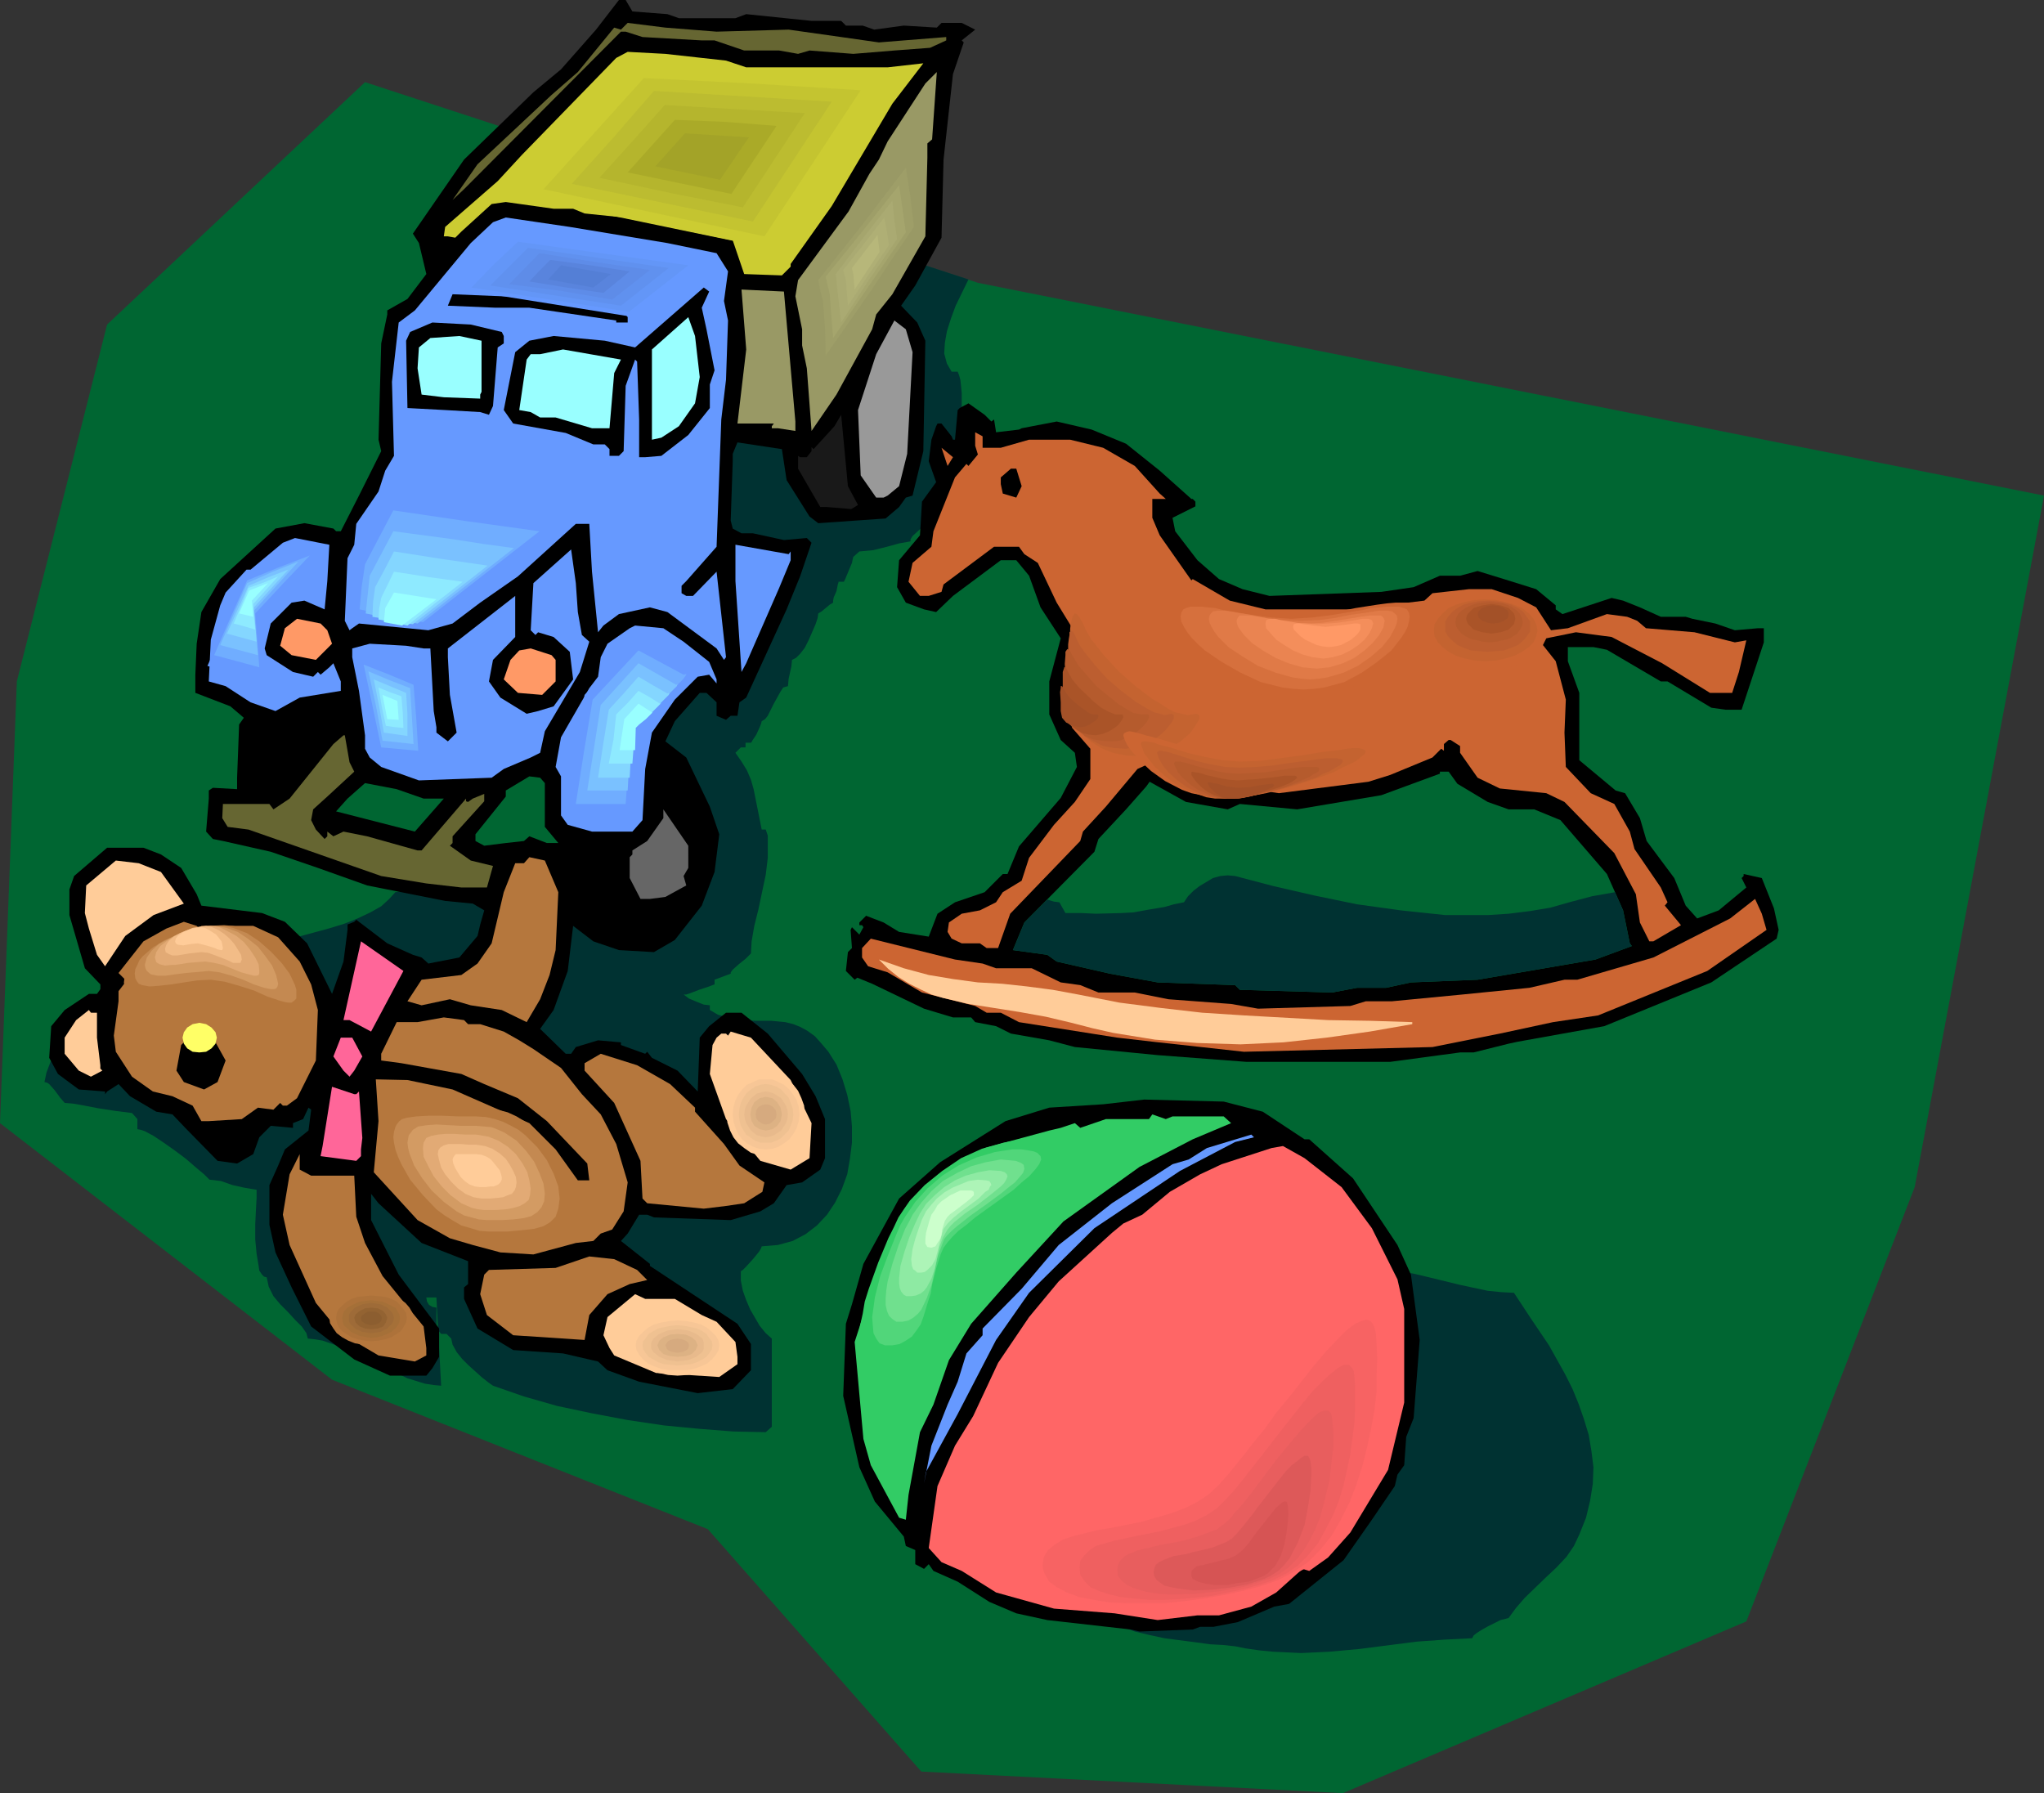 <?xml version="1.0" encoding="UTF-8" standalone="no"?>
<svg
   version="1.0"
   width="129.766mm"
   height="113.838mm"
   id="svg168"
   sodipodi:docname="Toys 12.wmf"
   xmlns:inkscape="http://www.inkscape.org/namespaces/inkscape"
   xmlns:sodipodi="http://sodipodi.sourceforge.net/DTD/sodipodi-0.dtd"
   xmlns="http://www.w3.org/2000/svg"
   xmlns:svg="http://www.w3.org/2000/svg">
  <rect width="100%" height="100%" fill="#333333" stroke="none"/>
  <sodipodi:namedview
     id="namedview168"
     pagecolor="#ffffff"
     bordercolor="#000000"
     borderopacity="0.25"
     inkscape:showpageshadow="2"
     inkscape:pageopacity="0.0"
     inkscape:pagecheckerboard="0"
     inkscape:deskcolor="#d1d1d1"
     inkscape:document-units="mm" />
  <defs
     id="defs1">
    <pattern
       id="WMFhbasepattern"
       patternUnits="userSpaceOnUse"
       width="6"
       height="6"
       x="0"
       y="0" />
  </defs>
  <path
     style="fill:#006632;fill-opacity:1;fill-rule:evenodd;stroke:none"
     d="M 87.587,19.711 25.694,77.876 4.04,163.506 0,269.495 l 79.669,61.557 90.173,35.868 51.227,58.164 101.161,5.17 96.798,-41.2 40.4,-104.211 31.027,-165.93 -255.813,-51.055 z"
     id="path1" />
  <path
     style="fill:#003232;fill-opacity:1;fill-rule:evenodd;stroke:none"
     d="m 232.381,67.051 -3.07,6.301 -1.131,3.07 -0.97,3.07 -0.485,2.747 -0.162,2.585 0.646,2.424 1.131,1.939 h 1.454 l 0.323,0.808 0.323,1.131 0.162,1.454 0.162,1.777 v 4.362 l -0.323,4.685 -0.485,4.685 -0.485,4.362 -0.323,1.777 -0.323,1.454 -0.162,1.131 -0.323,0.808 h -0.97 l -0.162,0.485 -0.323,0.969 -1.778,4.201 -0.323,1.131 v 0.485 l -1.131,0.162 -0.97,0.485 -1.939,1.454 -1.778,1.616 -0.485,0.808 v 0.485 l -2.747,0.485 -2.909,0.808 -3.232,0.808 -3.394,0.323 -1.454,1.293 -0.162,0.646 -0.162,0.808 -0.808,1.939 -0.808,1.939 -0.323,0.646 h -0.162 -1.131 v 0.162 l -0.162,0.485 -0.323,1.616 -0.646,1.454 -0.162,0.808 v 0.485 l -0.808,0.485 -0.97,0.808 -0.97,0.808 -0.808,0.485 -0.162,1.131 -0.485,1.454 -1.616,3.716 -0.97,1.939 -1.131,1.454 -0.97,0.969 -0.97,0.485 -0.162,1.616 -0.323,1.454 -0.323,1.454 -0.162,1.777 -1.131,0.323 -0.646,0.969 -0.808,1.454 -0.808,1.454 -1.454,2.908 -0.646,0.808 -0.808,0.485 -0.162,0.646 -0.323,0.808 -0.808,1.777 -0.97,1.454 -0.162,0.323 -0.162,0.162 h -1.293 v 1.131 h -1.131 l -1.293,1.293 1.454,2.1 1.293,2.1 0.97,2.262 0.646,2.262 0.97,4.847 0.97,4.847 h 0.97 l 0.485,1.454 v 1.616 3.716 l -0.485,4.039 -1.778,8.402 -0.97,3.878 -0.646,3.716 -0.162,2.908 -1.293,1.293 -1.616,1.293 -1.454,1.293 -0.485,0.646 v 0.323 l -3.878,1.454 v 1.131 l -0.485,0.162 -0.808,0.323 -2.424,0.808 -2.101,0.808 -0.97,0.323 h -0.646 l 1.293,0.969 1.939,0.808 1.616,0.646 1.454,0.162 v 1.131 l 1.939,1.131 1.778,0.485 3.717,0.808 3.555,0.162 h 3.717 l 3.394,0.323 1.939,0.485 1.616,0.646 1.778,0.969 1.778,1.293 1.454,1.616 1.778,2.1 1.939,3.07 1.454,3.554 1.131,3.716 0.808,3.878 0.323,3.716 v 3.878 l -0.485,3.878 -0.646,3.716 -1.293,3.554 -1.616,3.231 -1.939,2.908 -2.424,2.585 -2.747,2.1 -3.07,1.616 -3.555,0.969 -3.878,0.323 -0.162,0.485 -0.485,0.808 -1.454,1.777 -1.616,1.777 -0.808,0.808 -0.485,0.323 v 2.262 l 0.485,2.424 0.808,2.262 0.97,2.262 1.131,1.939 1.131,1.939 1.454,1.777 1.454,1.293 v 21.165 l -1.454,1.293 -7.757,-0.162 -8.242,-0.646 -8.403,-0.808 -8.726,-1.293 -8.565,-1.616 -8.403,-1.777 -7.918,-2.262 -7.434,-2.585 -1.131,-0.808 -1.454,-1.131 -3.232,-2.908 -1.616,-1.616 -1.293,-1.616 -0.97,-1.777 -0.323,-1.454 -1.131,-1.131 h -1.293 l -1.131,-1.293 v -5.009 l -0.97,-0.162 -0.808,-0.485 -0.485,-0.808 -0.162,-0.969 h 0.97 1.454 l 1.131,21.165 -1.778,-0.162 -2.101,-0.323 -4.202,-1.293 -4.04,-1.939 -8.726,-3.878 -3.878,-1.939 -3.717,-1.293 -1.939,-0.323 -1.616,-0.162 -0.162,-0.646 -0.162,-0.646 -1.131,-1.616 -1.616,-1.616 -1.778,-1.939 -1.778,-1.777 -1.616,-1.939 -1.131,-2.262 -0.485,-2.262 -0.646,-0.162 -0.485,-0.485 -0.646,-0.969 -0.162,-1.131 -0.485,-2.908 -0.323,-3.393 v -3.716 l 0.162,-3.393 0.162,-2.908 v -1.939 l -2.909,-0.485 -2.909,-0.646 -2.747,-0.969 -2.747,-0.323 -0.646,-0.646 -0.646,-0.646 -1.939,-1.616 -2.424,-2.1 -2.586,-1.939 -2.747,-1.939 -2.424,-1.616 -2.101,-1.131 -0.97,-0.323 -0.808,-0.162 v -1.454 -0.969 l -1.293,-1.454 -3.878,-0.485 -4.202,-0.646 -4.202,-0.808 -1.939,-0.323 -1.939,-0.162 -0.97,-1.131 -0.162,-0.162 -0.323,-0.485 -0.97,-1.293 -1.293,-1.454 -0.485,-0.323 -0.646,-0.162 0.485,-2.262 0.97,-2.585 3.07,-4.847 1.454,-2.424 1.293,-2.424 0.97,-1.939 0.485,-1.939 0.808,-0.162 1.131,-0.323 1.293,-0.485 1.454,-0.323 3.394,-1.454 3.555,-1.777 3.717,-1.777 3.394,-1.454 1.454,-0.808 1.293,-0.485 1.131,-0.646 0.97,-0.323 2.586,-0.646 2.747,-0.808 3.555,-0.646 3.555,-0.646 7.757,-1.616 7.918,-1.939 7.757,-2.1 3.717,-1.131 3.232,-1.293 3.07,-1.454 2.586,-1.454 1.939,-1.777 1.454,-1.616 1.616,-0.162 1.454,-0.646 1.616,-0.969 1.454,-1.293 2.909,-3.07 2.747,-3.716 2.586,-4.039 2.424,-3.878 2.262,-3.393 0.97,-1.293 0.97,-1.131 3.394,-3.878 3.07,-3.716 5.979,-7.271 5.171,-7.109 4.848,-7.271 4.202,-7.755 4.202,-8.078 1.778,-4.524 1.939,-4.524 1.939,-4.847 1.778,-5.17 1.616,-5.816 0.97,-5.655 0.808,-5.816 1.131,-5.17 0.646,-2.585 0.808,-2.424 1.131,-2.424 1.293,-2.1 1.778,-1.939 2.101,-1.777 2.262,-1.616 2.747,-1.293 0.97,-3.231 1.454,-2.908 1.616,-2.585 2.101,-2.1 2.424,-2.1 2.586,-1.777 2.747,-1.616 3.07,-1.293 6.464,-2.424 6.787,-2.1 6.626,-2.1 6.302,-2.262 z"
     id="path2" />
  <path
     style="fill:#003232;fill-opacity:1;fill-rule:evenodd;stroke:none"
     d="m 336.128,305.039 3.394,0.646 3.394,0.808 7.272,1.777 6.787,1.454 3.232,0.323 3.07,0.162 4.04,6.14 4.363,6.463 3.878,6.947 1.778,3.554 1.454,3.554 1.293,3.716 1.131,3.716 0.646,3.878 0.485,3.878 -0.162,4.039 -0.646,4.039 -0.97,4.039 -1.616,4.039 -1.293,2.747 -1.778,2.585 -2.424,2.585 -2.586,2.424 -5.01,4.847 -2.101,2.424 -1.778,2.424 -0.646,0.162 -1.293,0.323 -2.909,1.454 -1.454,0.808 -1.293,0.808 -0.808,0.646 -0.323,0.646 -6.464,0.323 -6.787,0.485 -13.898,1.777 -7.11,0.646 -6.787,0.323 -6.787,-0.323 -3.232,-0.323 -3.394,-0.485 -2.424,-0.485 -2.909,-0.323 -3.07,-0.162 -3.555,-0.485 -7.434,-0.969 -3.717,-0.808 -3.394,-0.808 -3.07,-1.131 -2.909,-1.616 -2.262,-1.777 -0.97,-1.131 -0.646,-1.131 -0.646,-1.293 -0.323,-1.293 -0.162,-1.616 v -1.777 l 0.323,-1.777 0.646,-1.939 0.646,-1.939 1.293,-2.424 3.232,-4.847 3.555,-4.685 4.04,-4.362 4.202,-4.039 4.525,-4.039 4.686,-3.878 9.858,-7.109 5.01,-3.716 5.01,-3.393 9.858,-6.947 9.534,-7.109 4.202,-3.716 4.202,-3.878 0.162,-1.777 0.162,-0.808 0.162,-0.485 v -0.969 l -0.162,-0.162 z"
     id="path3" />
  <path
     style="fill:#000000;fill-opacity:1;fill-rule:evenodd;stroke:none"
     d="m 151.742,2.747 8.403,0.646 2.747,0.969 H 176.467 l 2.586,-0.969 15.675,1.616 h 7.11 l 1.131,1.131 h 4.04 l 2.747,0.969 7.11,-0.969 7.918,0.485 1.131,-1.131 h 4.848 l 3.232,1.616 -3.232,2.585 0.485,0.485 -2.586,7.594 -2.262,20.519 -0.485,18.742 -6.302,11.471 -3.394,4.847 3.878,4.039 1.939,4.362 -0.485,26.497 -2.586,10.663 -1.616,0.485 -1.616,2.262 -3.232,2.747 -16.16,1.131 -2.101,-1.616 -5.494,-8.725 -1.131,-7.432 -10.666,-1.616 -1.131,2.747 v 1.777 l -0.485,14.218 0.485,1.939 2.101,1.131 h 2.747 l 7.434,1.616 5.494,-0.485 1.131,1.131 -2.747,8.078 -3.232,7.917 -9.696,21.165 -1.616,1.131 -0.485,3.231 h -1.616 l -1.131,0.969 -2.262,-0.969 v -3.231 l -2.424,-2.262 h -1.616 l -5.979,6.786 -2.262,4.847 5.01,3.878 5.656,11.794 2.262,6.624 -1.131,9.048 -3.07,8.078 -6.464,8.24 -5.01,2.908 -8.403,-0.485 -6.141,-2.1 -4.848,-3.716 -1.293,10.825 -3.394,9.371 -3.232,4.524 6.141,5.978 h 1.293 l 1.131,-1.616 5.333,-1.616 5.494,0.485 v 0.646 l 5.818,2.1 0.485,-0.485 1.131,1.454 6.141,3.07 4.848,5.009 0.485,-12.925 2.262,-2.747 4.04,-3.231 h 3.717 l 6.302,5.009 8.242,9.694 3.232,5.332 2.262,5.493 v 9.371 l -1.131,2.747 -4.363,3.07 -3.717,0.646 -3.07,4.362 -3.232,1.939 -7.11,2.1 -18.422,-0.646 -1.616,-0.646 h -1.939 l -2.747,4.524 -1.616,1.777 6.949,5.493 v 0.485 l 21.008,13.895 3.232,4.847 v 6.301 l -4.363,4.524 -8.403,0.969 -14.059,-2.747 -7.595,-2.747 -2.262,-2.1 -8.403,-1.939 -11.958,-0.808 -8.565,-5.17 -3.232,-7.109 v -2.747 l 0.97,-0.808 v -5.493 l -11.15,-4.362 -10.342,-9.532 -1.778,-2.262 v 6.301 l 6.626,13.087 9.696,12.925 v 6.786 l -1.616,2.747 -1.454,1.777 h -8.726 l -8.565,-3.878 -10.342,-7.917 -4.686,-9.371 -3.878,-8.402 -1.454,-6.624 v -9.532 l 2.101,-4.685 1.616,-3.878 5.656,-4.524 0.646,-5.009 -0.646,-0.485 -1.293,2.747 -2.424,0.969 v 1.131 l -5.333,-0.485 -2.747,2.747 -1.454,4.039 -3.878,2.262 -4.686,-0.646 -7.757,-7.917 -3.07,-3.231 -3.878,-0.646 -6.302,-3.716 -2.747,-2.908 -2.747,1.777 -0.485,0.646 v -0.646 l -6.302,-0.485 -5.01,-3.716 -2.101,-3.878 0.485,-7.594 3.232,-3.878 5.818,-3.878 h 1.939 l 0.808,-1.131 v -1.131 l -3.717,-3.878 -3.717,-12.764 v -6.14 l 1.131,-3.231 7.918,-6.786 h 8.726 l 4.202,1.616 4.848,3.231 3.717,6.301 1.131,2.747 14.544,1.777 5.494,2.1 5.333,5.17 5.979,12.118 2.747,-7.755 0.97,-7.594 v -1.293 l 1.616,-0.646 0.485,-0.485 7.434,5.655 6.141,2.747 2.101,0.646 1.616,1.454 7.434,-1.454 4.363,-5.17 0.646,-2.747 0.97,-3.393 -2.747,-1.616 -6.626,-0.646 -18.746,-3.716 -11.797,-4.201 -11.312,-3.878 -11.474,-2.585 -2.424,-0.485 -1.616,-1.777 0.646,-7.917 v -1.939 l 0.97,-0.646 5.818,0.323 v -2.747 l 0.485,-12.764 1.131,-1.616 -3.232,-2.747 -8.403,-3.231 v -4.362 l 0.323,-7.432 1.131,-7.594 4.525,-7.917 13.251,-12.118 6.949,-1.293 6.949,1.293 0.646,0.646 h 1.131 l 4.363,-8.563 5.333,-10.663 -0.646,-2.747 0.646,-23.104 1.454,-6.947 v -0.969 l 4.848,-2.747 4.525,-5.978 -1.778,-7.432 -1.454,-2.262 12.282,-17.772 16.645,-16.157 6.626,-5.493 8.403,-9.532 L 148.51,0 h 1.616 z"
     id="path4" />
  <path
     style="fill:#666632;fill-opacity:1;fill-rule:evenodd;stroke:none"
     d="m 171.942,7.594 17.291,-0.485 12.605,1.777 9.05,1.293 16.16,-1.293 v 0.808 l -3.878,1.777 -8.565,0.646 -9.858,0.808 -10.504,-0.808 -2.747,0.808 -4.525,-0.808 h -8.403 l -7.11,-2.424 h -3.07 l -14.221,-0.808 -4.04,-1.293 h -1.131 l -37.653,37.807 -2.747,2.585 5.979,-8.563 17.776,-16.641 6.302,-5.493 8.726,-10.663 1.616,0.485 1.616,-1.616 9.05,1.131 z"
     id="path5" />
  <path
     style="fill:#cccc32;fill-opacity:1;fill-rule:evenodd;stroke:none"
     d="m 174.205,14.541 4.848,1.616 h 33.936 l 8.565,-0.969 -7.434,9.694 -14.544,24.558 -9.858,13.895 v 0.646 l -2.101,2.1 -9.05,-0.323 -2.747,-8.078 -26.179,-5.493 -9.373,-0.969 -2.747,-1.131 h -4.686 l -11.474,-1.616 -3.394,0.485 -7.272,6.624 -1.454,1.454 -1.778,-0.323 h -0.97 l 0.323,-2.262 12.605,-10.987 5.818,-6.301 22.624,-23.266 2.747,-1.454 9.05,0.485 z"
     id="path6" />
  <path
     style="fill:#999965;fill-opacity:1;fill-rule:evenodd;stroke:none"
     d="m 222.523,34.414 v 3.393 l -0.485,18.903 -7.918,13.895 -3.878,4.847 -0.97,3.554 -8.565,15.672 -5.979,8.725 -1.131,-15.026 -1.131,-5.493 v -3.878 l -1.616,-7.917 0.646,-3.878 12.12,-16.48 5.01,-9.048 2.262,-3.393 2.101,-4.362 9.05,-13.895 2.747,-2.747 -1.131,16.157 z"
     id="path7" />
  <path
     style="fill:#6699ff;fill-opacity:1;fill-rule:evenodd;stroke:none"
     d="m 160.145,58.326 11.797,2.424 2.747,4.362 -0.97,7.109 0.97,4.685 -0.485,14.218 -1.131,9.532 -1.131,30.536 -7.272,8.24 -1.131,1.131 v 1.777 l 1.131,0.646 h 1.616 l 5.656,-5.816 2.262,20.519 -0.485,0.646 -1.778,-2.747 -11.797,-8.725 -4.202,-1.131 -7.434,1.616 -3.717,2.747 -1.293,1.616 -1.454,-14.541 -0.646,-11.471 h -3.232 l -13.898,12.602 -9.05,6.301 -6.626,5.009 -5.818,1.616 -16.645,-1.616 -1.616,1.131 -0.646,0.485 -1.131,-2.262 0.646,-15.026 1.616,-3.231 0.485,-5.009 5.333,-7.755 1.616,-5.009 2.101,-3.554 -0.485,-17.772 1.616,-14.218 3.878,-2.908 13.413,-16.157 5.333,-5.009 3.07,-1.131 15.352,2.262 z"
     id="path8" />
  <path
     style="fill:#000000;fill-opacity:1;fill-rule:evenodd;stroke:none"
     d="m 168.387,73.836 1.131,5.17 1.939,9.856 -1.131,3.393 v 5.655 l -5.171,6.463 -6.464,5.009 -3.878,0.323 h -1.454 v -9.048 l -0.485,-13.895 -0.485,-0.485 -2.262,6.301 -0.485,15.672 -1.131,1.131 h -2.262 v -1.616 l -1.131,-1.131 h -2.747 l -6.626,-2.747 -12.605,-2.262 -2.262,-3.231 2.747,-13.895 3.394,-2.747 5.818,-1.131 12.282,1.131 7.272,1.616 16.483,-14.38 1.293,0.969 z"
     id="path9" />
  <path
     style="fill:#999965;fill-opacity:1;fill-rule:evenodd;stroke:none"
     d="m 190.849,101.141 v 2.262 l -4.202,-0.646 h -1.454 v -0.485 l 0.485,-0.646 h -8.726 l 2.101,-17.772 -1.131,-14.38 10.181,0.485 z"
     id="path10" />
  <path
     style="fill:#000000;fill-opacity:1;fill-rule:evenodd;stroke:none"
     d="m 142.369,73.352 7.272,1.454 0.485,0.646 0.485,0.646 v 1.293 h -2.747 v -0.485 l -20.846,-3.07 h -8.08 l -11.474,-0.485 1.131,-2.747 27.149,1.131 z"
     id="path11" />
  <path
     style="fill:#99ffff;fill-opacity:1;fill-rule:evenodd;stroke:none"
     d="m 167.902,90.478 -1.131,6.301 -3.878,5.493 -4.202,2.747 -2.262,0.485 V 83.854 l 8.726,-7.755 1.616,4.524 z"
     id="path12" />
  <path
     style="fill:#999999;fill-opacity:1;fill-rule:evenodd;stroke:none"
     d="m 218.968,84.5 -1.293,24.397 -1.939,7.755 -2.747,2.262 -0.97,0.485 h -1.778 l -3.717,-5.332 -0.646,-15.672 4.363,-13.41 4.363,-8.078 2.747,2.1 z"
     id="path13" />
  <path
     style="fill:#000000;fill-opacity:1;fill-rule:evenodd;stroke:none"
     d="m 120.392,79.653 0.485,0.969 v 1.777 l -1.454,0.969 -1.131,14.056 -0.97,2.1 -2.101,-0.646 -8.403,-0.485 -9.05,-0.485 -0.323,-16.157 0.97,-2.1 5.333,-2.262 9.211,0.485 z"
     id="path14" />
  <path
     style="fill:#99ffff;fill-opacity:1;fill-rule:evenodd;stroke:none"
     d="m 115.544,84.5 v 9.532 l -0.323,0.646 v 0.969 l -8.726,-0.323 -5.333,-0.646 -0.97,-6.301 0.323,-5.009 2.747,-2.262 6.949,-0.485 5.333,1.131 z"
     id="path15" />
  <path
     style="fill:#99ffff;fill-opacity:1;fill-rule:evenodd;stroke:none"
     d="m 147.379,89.508 -1.131,13.249 h -4.202 l -8.726,-2.585 h -3.717 l -2.262,-1.293 -2.747,-0.485 1.778,-12.118 0.97,-1.293 h 2.262 l 5.494,-1.131 13.898,2.424 z"
     id="path16" />
  <path
     style="fill:#000000;fill-opacity:1;fill-rule:evenodd;stroke:none"
     d="m 237.875,101.141 0.646,-0.485 0.485,3.07 5.494,-0.646 0.646,-0.323 8.403,-1.616 8.403,1.939 8.242,3.393 8.08,6.463 7.595,6.786 h 0.323 l 0.646,0.646 v 1.131 l -5.494,2.747 0.646,3.231 5.333,6.947 5.171,4.524 5.656,2.424 6.464,1.616 26.826,-0.969 7.757,-1.131 6.302,-2.747 h 4.848 l 4.202,-1.131 6.302,1.939 7.757,2.424 4.686,3.878 v 0.969 l 1.616,1.131 11.797,-3.878 2.747,0.646 4.04,1.616 5.01,2.262 h 5.979 l 1.616,0.485 5.494,1.131 4.686,1.616 5.494,-0.485 h 1.454 v 3.393 l -5.333,16.157 h -3.878 l -3.394,-0.485 -10.504,-6.301 h -1.616 l -12.928,-7.594 -3.232,-0.646 h -6.141 v 3.393 l 2.747,7.594 v 16.157 l 8.726,7.271 2.262,0.646 3.555,5.978 1.616,5.493 6.626,8.886 2.747,6.624 2.747,3.07 5.171,-1.939 6.626,-5.493 -1.131,-2.262 0.485,-0.485 v -0.485 l 4.363,0.969 2.909,7.271 1.131,5.17 -0.485,2.1 -15.675,10.502 -17.776,7.271 -7.918,3.231 -20.685,3.716 -2.262,0.485 -8.403,2.1 h -3.232 l -16.806,2.262 h -34.421 l -21.331,-1.616 -19.877,-1.939 -6.141,-1.616 -9.211,-1.616 -3.555,-1.777 -5.01,-0.969 -0.97,-1.131 h -4.363 l -6.949,-2.1 -12.443,-5.978 -3.555,-1.454 -0.646,0.485 -2.101,-2.1 0.485,-4.524 0.97,-0.969 -0.323,-4.362 0.323,-0.646 1.778,1.777 0.97,-1.777 -0.323,-0.485 h -0.646 v -0.646 l 1.616,-1.616 4.202,1.616 3.717,2.262 7.11,1.131 2.101,-5.493 4.202,-2.747 7.11,-2.424 4.363,-4.362 h 1.131 l 2.747,-6.624 10.019,-11.633 3.878,-7.432 -0.485,-3.393 -3.394,-3.07 -2.747,-6.14 v -7.917 l 2.747,-10.34 -4.848,-7.432 -2.747,-7.594 -3.07,-3.716 h -3.717 l -11.474,8.563 -4.04,3.878 -2.909,-0.646 -4.363,-1.616 -2.101,-3.716 0.485,-6.463 5.01,-5.978 0.485,-8.078 3.394,-4.685 -1.778,-5.009 0.646,-5.17 1.131,-3.231 0.323,-0.646 h 0.97 l 2.424,3.07 0.323,0.808 h 0.485 l 0.646,-7.109 0.485,-0.485 2.101,-1.131 3.878,2.747 z"
     id="path17" />
  <path
     style="fill:#191919;fill-opacity:1;fill-rule:evenodd;stroke:none"
     d="m 205.878,121.176 -1.616,0.969 -5.818,-0.485 h -1.616 l -5.333,-9.209 v -3.07 l 0.485,0.323 h 1.616 l 1.131,-1.454 v -0.969 l 0.485,0.485 5.01,-5.493 1.616,-2.747 1.616,17.126 z"
     id="path18" />
  <path
     style="fill:#cc6532;fill-opacity:1;fill-rule:evenodd;stroke:none"
     d="m 235.774,107.442 h 4.363 l 6.787,-1.939 h 9.858 l 7.918,1.939 7.595,4.362 5.979,6.624 1.454,1.293 h -3.232 v 4.524 l 1.778,4.201 7.595,10.825 0.323,-0.323 8.888,5.17 8.565,2.1 h 21.008 l 17.13,-2.1 1.939,-1.777 8.726,-0.969 h 5.494 l 6.302,2.1 4.363,2.262 3.555,5.493 4.04,-0.485 9.373,-3.393 4.848,0.646 2.424,0.969 2.101,1.777 11.635,0.969 9.696,2.424 2.747,-0.485 -1.778,7.594 -1.616,5.009 h -5.333 l -11.474,-7.109 -8.403,-4.362 -3.717,-1.939 -8.565,-1.131 -7.11,1.454 -0.808,1.616 3.07,3.878 2.424,9.209 -0.323,7.917 0.323,8.24 5.979,6.301 5.656,2.585 3.717,6.624 1.131,4.201 6.302,9.209 1.616,3.554 -0.646,0.808 3.878,4.685 -6.626,3.878 h -0.97 l -2.262,-4.524 -0.97,-6.786 -5.171,-9.856 -11.958,-12.279 -4.363,-2.1 -11.15,-1.131 -5.333,-2.585 -4.202,-5.978 v -1.616 l -2.262,-1.454 h -0.485 l -1.131,0.969 v 1.616 l -0.646,-0.485 -2.101,2.1 -10.181,4.201 -5.171,1.616 -21.493,2.747 -7.757,-1.131 -6.787,1.131 -1.131,-1.131 h -2.747 l -4.363,-1.616 -7.595,-4.685 -3.555,1.616 -7.595,9.048 -5.494,5.978 -0.646,2.262 -16.806,17.449 -2.909,8.24 h -2.747 l -1.616,-1.131 h -4.363 l -2.424,-1.131 -0.97,-1.616 0.323,-2.262 3.07,-2.1 4.363,-0.808 3.878,-1.939 1.616,-2.424 4.525,-2.747 1.778,-5.493 5.979,-7.917 5.01,-5.493 3.717,-5.493 v -7.271 l -4.363,-5.009 -2.101,-6.786 3.232,-13.733 -0.485,-2.424 -4.363,-7.109 -4.525,-9.532 -3.232,-2.1 -1.293,-1.777 h -5.979 l -12.12,9.048 -0.485,1.777 -3.07,0.969 h -2.101 l -2.747,-3.393 0.97,-4.524 4.525,-3.878 0.485,-3.716 5.171,-12.925 2.747,-3.231 0.485,0.485 2.262,-2.747 -0.646,-2.1 v -3.231 l 1.778,0.969 z"
     id="path19" />
  <path
     style="fill:#cc6532;fill-opacity:1;fill-rule:evenodd;stroke:none"
     d="m 227.371,111.805 -1.454,-4.362 2.747,2.262 z"
     id="path20" />
  <path
     style="fill:#000000;fill-opacity:1;fill-rule:evenodd;stroke:none"
     d="m 245.147,116.652 -1.293,2.747 -3.232,-0.969 -0.485,-2.262 v -1.616 l 2.424,-2.1 h 1.293 z"
     id="path21" />
  <path
     style="fill:#6699ff;fill-opacity:1;fill-rule:evenodd;stroke:none"
     d="m 78.538,139.433 -0.646,6.786 -4.848,-2.1 -3.07,0.485 -5.01,5.009 -1.454,5.978 0.485,1.616 6.302,4.039 4.848,1.131 1.131,-1.131 0.646,0.646 2.101,-1.777 0.97,-0.969 1.778,4.362 v 2.262 l -9.858,1.616 -5.818,3.231 -5.979,-2.1 -5.979,-3.878 -4.04,-1.131 0.485,-10.017 2.262,-8.24 1.293,-3.07 5.01,-5.493 h 0.97 l 7.757,-6.463 2.909,-1.131 8.242,1.616 z"
     id="path22" />
  <path
     style="fill:#6699ff;fill-opacity:1;fill-rule:evenodd;stroke:none"
     d="m 189.718,132.324 v 2.1 l -2.747,6.624 -7.918,18.096 -1.131,2.1 -1.454,-21.812 v -8.725 l 12.766,2.262 z"
     id="path23" />
  <path
     style="fill:#6699ff;fill-opacity:1;fill-rule:evenodd;stroke:none"
     d="m 138.653,146.865 0.97,5.493 1.778,1.616 -2.262,7.271 -8.403,14.218 -1.131,5.17 -2.262,1.131 -6.464,2.747 -2.909,2.1 -17.453,0.646 -9.05,-3.231 -2.747,-2.262 -1.131,-2.1 v -3.231 l -1.454,-10.663 -1.616,-8.078 v -2.1 l 4.202,-1.131 8.726,0.485 4.202,0.646 h 1.616 l 0.808,15.026 0.646,3.878 v 1.293 l 2.747,2.1 2.101,-2.1 -1.616,-9.048 -0.485,-9.048 v -2.1 l 16.16,-12.602 v 9.856 l -5.333,5.493 -0.97,5.17 2.747,3.878 6.302,3.878 2.747,-0.646 3.717,-1.131 4.686,-6.463 -0.808,-6.624 -3.878,-3.554 -3.717,-1.131 -0.646,0.646 -1.131,-1.131 0.646,-11.31 9.05,-8.078 1.131,8.078 z"
     id="path24" />
  <path
     style="fill:#ff9966;fill-opacity:1;fill-rule:evenodd;stroke:none"
     d="m 78.538,151.227 1.131,3.231 -3.878,3.878 -5.818,-1.131 -2.747,-2.262 1.131,-4.201 2.909,-2.262 5.656,1.131 z"
     id="path25" />
  <path
     style="fill:#6699ff;fill-opacity:1;fill-rule:evenodd;stroke:none"
     d="m 164.024,153.974 6.141,4.847 1.778,4.201 v 0.969 l -1.778,-2.1 -2.747,0.485 -5.494,5.493 -5.494,7.917 -1.616,8.725 -0.646,12.279 -2.424,2.747 h -9.696 l -5.818,-1.616 -1.616,-2.262 v -9.371 l -1.293,-2.262 1.293,-7.109 6.787,-11.794 2.101,-2.747 0.646,-4.685 1.616,-3.231 5.333,-3.716 1.293,-0.646 6.787,0.646 z"
     id="path26" />
  <path
     style="fill:#ff9966;fill-opacity:1;fill-rule:evenodd;stroke:none"
     d="m 133.32,158.336 v 5.17 l -3.232,3.231 -5.818,-0.485 -3.394,-3.231 1.616,-4.685 2.101,-2.262 2.747,-0.485 5.01,1.616 z"
     id="path27" />
  <path
     style="fill:#000000;fill-opacity:1;fill-rule:evenodd;stroke:none"
     d="m 69.488,185.156 -1.616,2.747 -1.778,1.454 -3.878,-0.323 -2.101,-3.393 v -7.755 l 1.131,-4.039 h 2.262 l 2.101,1.131 12.282,-4.847 4.525,1.131 z"
     id="path28" />
  <path
     style="fill:#666632;fill-opacity:1;fill-rule:evenodd;stroke:none"
     d="m 83.87,182.894 1.131,2.262 -6.464,5.978 -3.394,3.07 -0.485,2.585 1.131,2.262 2.101,2.262 0.646,-0.646 v -1.131 l 1.454,1.131 2.424,-1.131 5.656,1.131 12.12,3.393 h 0.97 l 10.666,-12.441 v 0.646 l 0.485,0.162 1.131,-0.808 2.747,-1.131 v 1.777 l -7.595,8.402 v 1.616 l -0.646,0.646 5.01,3.554 5.333,1.293 -1.454,5.17 h -6.141 l -8.403,-0.969 -10.827,-1.777 -31.835,-11.148 -5.01,-0.646 -1.293,-2.1 0.162,-3.393 h 11.15 l 0.97,1.293 3.878,-2.585 10.504,-13.087 2.424,-2.1 h 0.323 z"
     id="path29" />
  <path
     style="fill:#000000;fill-opacity:1;fill-rule:evenodd;stroke:none"
     d="m 167.902,195.658 0.97,5.655 -4.202,-6.624 v -1.131 l -5.01,-4.201 -0.485,-6.463 2.101,1.131 z"
     id="path30" />
  <path
     style="fill:#006632;fill-opacity:1;fill-rule:evenodd;stroke:none"
     d="m 130.734,187.903 v 10.502 l 3.232,3.878 h -2.747 l -4.202,-1.616 -1.293,1.131 -4.363,0.485 -5.171,0.646 -2.101,-1.131 v -1.616 l 7.272,-9.048 v -1.454 l 5.656,-3.393 2.586,0.323 z"
     id="path31" />
  <path
     style="fill:#006632;fill-opacity:1;fill-rule:evenodd;stroke:none"
     d="m 349.702,188.065 7.272,4.362 5.01,1.777 h 6.141 l 6.302,2.585 11.15,12.925 3.878,8.725 1.616,7.917 0.485,0.646 -8.726,3.231 -28.28,4.847 -15.998,0.646 -5.979,1.293 h -6.949 l -5.979,1.131 -22.139,-0.646 -1.131,-1.131 -18.584,-0.646 -11.474,-2.1 -12.766,-2.908 -2.262,-1.616 -8.242,-1.131 2.747,-6.624 16.806,-16.965 0.97,-3.07 6.626,-7.109 4.848,-5.493 0.808,-1.131 8.726,4.847 10.019,1.777 2.909,-1.293 13.736,1.293 20.2,-3.393 14.059,-5.17 v -0.485 h 2.101 z"
     id="path32" />
  <path
     style="fill:#006632;fill-opacity:1;fill-rule:evenodd;stroke:none"
     d="m 101.646,191.619 h 4.848 l -6.949,7.917 -18.907,-4.847 2.747,-3.07 4.202,-3.716 7.595,1.454 z"
     id="path33" />
  <path
     style="fill:#666666;fill-opacity:1;fill-rule:evenodd;stroke:none"
     d="m 165.155,208.261 -1.131,1.939 0.646,2.262 -5.01,2.747 -3.717,0.485 h -2.262 l -2.586,-5.009 v -5.009 l 0.646,-0.646 v -0.969 l 3.555,-2.262 3.878,-5.493 v -2.1 l 5.979,8.725 z"
     id="path34" />
  <path
     style="fill:#000000;fill-opacity:1;fill-rule:evenodd;stroke:none"
     d="m 147.379,204.383 v 8.078 l 2.262,4.362 2.747,3.231 0.485,-0.485 v 0.485 h 4.525 l 4.525,-0.969 h 0.646 l 0.323,-0.646 -3.232,3.716 -0.97,0.969 -4.525,2.424 -10.666,-2.747 -3.232,-3.716 -2.747,-6.14 -0.808,-6.786 0.323,-3.231 5.333,1.131 z"
     id="path35" />
  <path
     style="fill:#b5773d;fill-opacity:1;fill-rule:evenodd;stroke:none"
     d="m 133.966,214.077 -0.646,13.895 -1.454,5.978 -2.262,5.816 -3.232,5.493 -5.979,-2.908 -7.434,-1.131 -5.01,-1.454 -6.787,1.454 -3.394,-0.969 3.394,-5.17 9.534,-1.131 3.878,-2.747 3.394,-4.847 2.909,-12.279 2.747,-6.947 h 2.101 l 1.293,-1.454 3.717,0.808 z"
     id="path36" />
  <path
     style="fill:#ffcc99;fill-opacity:1;fill-rule:evenodd;stroke:none"
     d="m 38.622,209.23 5.494,7.594 -7.272,2.747 -6.787,5.009 -4.848,7.271 -1.939,-2.747 -1.939,-6.301 -0.97,-3.716 0.323,-6.624 7.11,-5.978 5.494,0.646 z"
     id="path37" />
  <path
     style="fill:#cc6532;fill-opacity:1;fill-rule:evenodd;stroke:none"
     d="m 423.876,223.125 -14.221,9.856 -26.179,10.663 -10.827,1.616 -12.766,2.747 -16.16,3.231 -45.248,1.131 -21.978,-2.424 -8.403,-0.969 -23.594,-3.716 -4.363,-2.262 h -3.394 l -2.747,-1.616 -12.766,-3.231 -8.242,-4.847 -4.686,-1.454 -1.454,-2.1 v -2.262 l 2.101,-2.262 20.2,5.009 6.626,0.969 3.232,1.131 h 8.565 l 6.949,3.393 4.686,0.646 4.363,1.777 h 8.726 l 8.08,1.616 15.029,1.131 6.464,1.131 22.139,-0.646 3.717,-1.131 h 6.302 l 16.806,-1.616 16.16,-1.616 8.403,-1.939 h 3.07 l 18.261,-5.332 18.422,-9.371 5.979,-4.685 1.616,3.554 z"
     id="path38" />
  <path
     style="fill:#b5773d;fill-opacity:1;fill-rule:evenodd;stroke:none"
     d="m 47.834,222.802 0.485,-0.646 h 12.443 l 5.979,2.747 5.171,5.816 2.747,5.493 1.616,6.14 -0.485,12.118 -4.525,9.048 -2.424,1.777 h -0.97 l -0.646,-0.646 -1.616,1.616 -3.717,-0.485 -3.878,2.747 -7.918,0.485 h -1.778 l -2.101,-3.716 -4.848,-2.262 -4.686,-1.131 -5.01,-3.554 -3.878,-5.978 -0.485,-3.878 1.131,-8.24 v -2.424 l 1.616,-2.1 v -0.646 l -1.616,-1.616 5.979,-7.594 5.494,-3.07 4.202,-1.616 3.07,0.969 z"
     id="path39" />
  <path
     style="fill:#ff6699;fill-opacity:1;fill-rule:evenodd;stroke:none"
     d="m 89.041,247.521 -5.171,-2.747 h -1.454 l 4.202,-18.903 10.181,7.109 z"
     id="path40" />
  <path
     style="fill:#ffcc99;fill-opacity:1;fill-rule:evenodd;stroke:none"
     d="m 23.27,242.998 v 5.978 l 0.808,6.624 v 0.808 l 0.485,0.485 -2.747,1.454 -2.909,-1.454 -3.394,-4.039 v -3.878 l 2.747,-4.201 3.07,-2.424 0.485,0.646 z"
     id="path41" />
  <path
     style="fill:#b5773d;fill-opacity:1;fill-rule:evenodd;stroke:none"
     d="m 112.312,245.744 h 2.909 l 5.656,1.777 3.717,2.1 3.394,2.1 6.626,4.524 5.01,6.301 4.525,4.847 3.717,7.109 2.747,9.209 -0.97,6.947 -2.747,4.362 -2.747,0.969 -1.778,1.777 -4.202,0.485 -10.181,2.747 -7.918,-0.485 -6.626,-1.777 -5.494,-1.616 -7.757,-4.362 -10.504,-11.471 1.131,-12.279 -0.646,-10.017 7.595,0.162 10.827,2.262 18.422,8.078 6.302,6.301 5.333,7.432 h 2.747 l -0.485,-4.039 -9.696,-10.179 -6.949,-5.493 -8.08,-3.393 -5.494,-2.424 -14.382,-2.585 -4.848,-0.646 v -1.616 l 3.717,-7.594 h 5.01 l 6.302,-1.131 4.848,0.646 z"
     id="path42" />
  <path
     style="fill:#000000;fill-opacity:1;fill-rule:evenodd;stroke:none"
     d="m 54.136,254.469 -1.939,5.17 -3.232,1.777 -4.848,-1.777 -1.778,-2.747 1.131,-6.14 0.646,-0.646 v -1.131 l 3.717,-1.454 3.878,2.585 z"
     id="path43" />
  <path
     style="fill:#ffcc99;fill-opacity:1;fill-rule:evenodd;stroke:none"
     d="m 189.718,259.154 5.01,10.34 -0.485,8.402 -4.525,2.747 -7.272,-2.1 -8.242,-10.017 -3.878,-10.825 0.646,-6.947 0.97,-1.777 1.131,-0.969 h 1.131 l 0.485,0.485 0.646,-0.969 4.848,1.454 z"
     id="path44" />
  <path
     style="fill:#ff6699;fill-opacity:1;fill-rule:evenodd;stroke:none"
     d="m 86.941,253.499 -1.939,3.393 -1.131,1.454 -1.454,-1.454 -2.424,-3.393 1.778,-4.524 h 2.747 z"
     id="path45" />
  <path
     style="fill:#000000;fill-opacity:1;fill-rule:evenodd;stroke:none"
     d="m 50.096,256.246 -1.131,1.454 h -1.778 l -0.97,-2.1 0.646,-3.231 3.232,1.454 z"
     id="path46" />
  <path
     style="fill:#b5773d;fill-opacity:1;fill-rule:evenodd;stroke:none"
     d="m 160.792,260.124 5.979,5.655 v 0.969 l 6.949,7.755 3.717,5.17 5.979,4.039 -0.485,2.262 -4.363,2.747 -4.363,0.646 -5.333,0.646 -13.574,-1.293 -1.131,-1.131 -0.485,-9.048 -6.302,-13.895 -7.11,-7.755 v -1.777 l 3.878,-2.262 8.726,2.747 z"
     id="path47" />
  <path
     style="fill:#ff6699;fill-opacity:1;fill-rule:evenodd;stroke:none"
     d="m 85.486,262.547 0.646,-0.646 0.808,11.148 -0.323,2.747 v 1.616 l -1.131,1.131 -8.565,-1.131 0.485,-2.424 2.262,-14.218 5.333,1.777 z"
     id="path48" />
  <path
     style="fill:#000000;fill-opacity:1;fill-rule:evenodd;stroke:none"
     d="m 58.014,273.049 -1.131,1.454 -3.555,0.485 -1.616,-2.1 4.363,0.162 z"
     id="path49" />
  <path
     style="fill:#b5773d;fill-opacity:1;fill-rule:evenodd;stroke:none"
     d="m 74.659,282.097 h 10.342 l 0.485,9.856 2.101,6.301 4.202,7.917 9.858,12.118 0.646,5.17 v 1.777 l -2.747,1.454 -8.726,-1.454 -9.05,-5.332 -5.979,-7.271 -6.302,-13.895 -1.616,-7.271 1.616,-9.694 2.424,-4.847 v 3.716 z"
     id="path50" />
  <path
     style="fill:#000000;fill-opacity:1;fill-rule:evenodd;stroke:none"
     d="m 303,266.748 10.019,6.624 h 1.131 l 10.504,9.371 10.666,15.995 3.232,7.109 2.101,15.672 -1.454,18.742 -1.778,4.524 -0.485,6.786 -1.616,2.262 -0.646,2.747 -5.494,8.078 -6.787,9.694 -13.09,10.502 -3.555,0.646 -8.726,3.716 -5.818,1.131 h -3.232 l -1.778,0.646 -12.766,0.485 -2.101,-0.485 -20.038,-2.262 -7.434,-1.616 -6.464,-2.747 -7.595,-4.847 -5.818,-2.585 -1.131,-1.616 -1.131,1.131 -2.101,-1.131 v -3.393 l -2.262,-0.969 -0.485,-2.262 -6.949,-8.402 -3.717,-8.24 -3.878,-17.126 0.646,-17.288 1.454,-4.685 2.747,-9.694 8.565,-15.672 9.858,-8.725 15.675,-9.856 10.504,-3.231 12.928,-0.808 9.858,-1.131 19.069,0.485 z"
     id="path51" />
  <path
     style="fill:#32cc65;fill-opacity:1;fill-rule:evenodd;stroke:none"
     d="m 281.345,267.879 h 12.282 l 1.778,1.616 -9.211,3.878 -12.766,6.624 -18.261,13.087 -11.312,12.279 -10.827,12.279 -5.333,8.725 -3.717,10.663 -3.232,6.624 -2.747,15.026 -0.646,5.978 -1.616,-0.485 -6.787,-12.602 -1.778,-6.301 -2.101,-23.266 6.626,-20.519 7.272,-12.764 8.403,-7.109 0.97,0.485 7.918,-6.624 15.514,-4.201 2.747,-0.646 3.394,-1.131 1.293,1.131 6.141,-2.1 h 10.342 l 0.808,-1.131 3.232,1.131 z"
     id="path52" />
  <path
     style="fill:#6699ff;fill-opacity:1;fill-rule:evenodd;stroke:none"
     d="m 296.374,274.018 -13.251,6.947 -20.523,13.733 -15.675,15.51 -7.918,11.31 -9.211,17.772 -7.595,13.895 -0.485,2.747 1.778,-9.048 3.878,-9.856 2.424,-5.493 2.101,-6.786 3.878,-4.362 v -1.616 l 9.373,-9.532 8.888,-10.502 12.766,-10.017 14.544,-9.371 3.878,-1.131 4.363,-2.747 10.666,-3.231 0.646,0.646 z"
     id="path53" />
  <path
     style="fill:#ff6666;fill-opacity:1;fill-rule:evenodd;stroke:none"
     d="m 321.907,284.844 7.272,9.856 6.141,12.279 1.616,7.109 v 22.458 l -3.878,16.157 -9.05,15.026 -5.333,5.978 -4.525,3.231 -1.616,-0.485 -6.302,5.655 -5.979,3.393 -7.757,2.1 h -5.171 l -9.534,1.131 -10.342,-1.616 -14.544,-1.131 -13.898,-3.878 -8.242,-5.17 -4.848,-2.1 -3.07,-3.393 2.101,-14.864 4.202,-9.694 4.363,-7.109 5.979,-12.764 7.434,-10.987 7.11,-8.563 12.766,-11.633 2.747,-2.262 4.525,-2.1 6.626,-5.493 7.272,-4.201 5.171,-2.424 11.958,-3.878 2.747,-0.485 5.171,2.908 z"
     id="path54" />
  <path
     style="fill:#b5773d;fill-opacity:1;fill-rule:evenodd;stroke:none"
     d="m 152.873,304.716 2.424,2.424 -4.202,0.969 -5.333,2.424 -4.363,5.009 -1.131,5.978 -17.13,-1.131 -6.302,-4.847 -1.616,-5.009 0.97,-4.685 1.131,-1.131 15.998,-0.485 8.08,-2.747 5.979,0.646 z"
     id="path55" />
  <path
     style="fill:#ffcc99;fill-opacity:1;fill-rule:evenodd;stroke:none"
     d="m 161.923,311.664 6.464,3.878 3.555,1.616 4.525,4.847 0.485,3.554 v 1.777 l -4.363,3.07 -15.19,-0.969 -10.019,-4.201 -1.131,-1.777 -1.454,-3.07 0.97,-4.362 6.626,-5.493 2.424,1.131 z"
     id="path56" />
  <path
     style="fill:#ff6666;fill-opacity:1;fill-rule:evenodd;stroke:none"
     d="m 291.203,352.056 2.909,-3.07 3.07,-3.878 3.394,-4.201 3.394,-4.362 7.11,-9.048 3.555,-4.524 3.394,-4.362 3.394,-3.878 2.909,-3.231 2.909,-2.747 1.293,-0.969 1.293,-0.808 0.97,-0.808 1.131,-0.323 h 0.97 0.808 l 0.485,0.485 0.646,0.808 0.485,0.969 0.162,1.454 0.323,3.393 0.162,3.878 -0.162,4.362 -0.323,4.847 -0.485,5.009 -0.97,5.332 -0.97,5.17 -1.454,5.332 -1.454,5.332 -2.262,5.17 -2.262,4.685 -2.747,4.685 -3.232,3.878 -3.555,3.554 -1.939,1.616 -2.101,1.131 -2.101,1.293 -2.424,0.969 -4.848,1.616 -5.01,1.454 -5.494,1.293 -5.333,1.131 -5.656,0.646 -5.494,0.485 -5.171,0.162 -5.171,-0.162 -5.01,-0.162 -4.525,-0.646 -4.04,-0.808 -3.394,-1.293 -2.909,-1.454 -1.131,-0.808 -0.97,-1.131 -0.808,-0.969 -0.646,-1.131 -0.323,-1.131 -0.162,-1.293 0.162,-1.293 0.323,-1.131 0.485,-0.969 0.646,-0.969 1.939,-1.454 2.262,-1.293 2.909,-1.131 3.394,-0.969 3.555,-0.808 3.878,-0.646 8.242,-1.616 4.202,-0.969 4.04,-1.293 3.878,-1.454 3.717,-1.939 3.232,-2.262 z"
     id="path57" />
  <path
     style="fill:#f76363;fill-opacity:1;fill-rule:evenodd;stroke:none"
     d="m 292.496,356.256 2.424,-2.747 2.586,-3.231 1.454,-1.777 1.454,-1.939 3.07,-3.716 2.747,-3.878 3.232,-3.878 2.909,-3.716 2.909,-3.716 2.747,-3.231 2.747,-2.908 2.262,-2.262 2.101,-1.616 1.131,-0.485 0.808,-0.323 0.646,-0.162 0.808,0.162 0.485,0.323 0.485,0.646 0.323,0.808 0.323,1.293 0.162,2.747 0.162,3.393 -0.162,3.878 v 3.878 l -0.485,4.362 -0.808,4.524 -0.97,4.524 -1.131,4.524 -1.454,4.524 -1.616,4.201 -2.101,4.201 -2.262,3.878 -2.747,3.393 -2.909,2.908 -3.555,2.424 -3.717,1.939 -4.202,1.454 -4.363,1.131 -4.525,0.969 -4.686,0.808 -4.686,0.646 -4.686,0.485 h -4.686 -4.202 l -4.202,-0.162 -3.878,-0.646 -3.394,-0.646 -3.07,-1.131 -2.424,-1.293 -1.778,-1.293 -1.131,-1.939 -0.323,-0.969 -0.162,-0.969 0.323,-2.1 0.97,-1.616 1.616,-1.293 2.101,-1.293 2.586,-0.808 2.586,-0.646 3.232,-0.808 3.232,-0.485 7.11,-1.454 6.787,-1.939 3.555,-1.293 2.909,-1.454 2.909,-1.939 z"
     id="path58" />
  <path
     style="fill:#ef6060;fill-opacity:1;fill-rule:evenodd;stroke:none"
     d="m 293.95,359.972 2.101,-2.262 2.101,-2.585 2.262,-2.908 2.424,-3.07 5.01,-6.463 4.848,-6.14 2.262,-2.747 2.262,-2.262 1.939,-1.777 1.778,-1.454 1.454,-0.808 h 0.646 0.646 l 0.323,0.323 0.485,0.485 0.323,0.646 0.162,1.131 0.162,2.424 v 2.585 3.231 l -0.162,3.231 -0.485,3.716 -0.485,3.716 -1.616,7.432 -1.131,3.716 -1.454,3.554 -1.778,3.393 -1.778,3.231 -2.424,2.908 -2.424,2.424 -2.747,1.939 -3.232,1.616 -3.394,1.131 -3.555,0.969 -7.595,1.616 -7.757,0.808 -3.717,0.162 h -3.717 l -3.555,-0.323 -3.07,-0.323 -2.747,-0.646 -2.586,-0.808 -2.101,-0.969 -1.293,-1.293 -1.131,-1.616 -0.162,-1.777 0.162,-1.616 0.97,-1.293 1.293,-1.293 1.454,-0.969 2.262,-0.646 2.262,-0.646 5.333,-1.131 5.656,-1.131 5.979,-1.616 2.586,-0.969 2.586,-1.293 2.424,-1.616 z"
     id="path59" />
  <path
     style="fill:#e85e5e;fill-opacity:1;fill-rule:evenodd;stroke:none"
     d="m 295.404,364.173 0.646,-0.969 0.97,-0.969 1.616,-1.939 1.778,-2.262 1.939,-2.585 3.878,-5.17 3.878,-4.685 1.778,-2.1 1.778,-1.939 1.454,-1.454 1.293,-1.131 1.293,-0.485 h 0.97 l 0.646,0.485 0.162,0.646 0.162,0.646 0.162,1.939 0.162,2.262 v 2.424 l -0.323,2.585 -0.646,5.816 -1.454,5.816 -0.808,3.07 -1.131,2.747 -1.293,2.585 -1.454,2.424 -1.778,2.262 -1.939,1.939 -2.262,1.616 -2.424,1.131 -5.494,1.777 -5.979,1.131 -6.141,0.646 -5.818,0.162 -2.747,-0.162 -2.424,-0.323 -2.101,-0.485 -1.939,-0.646 -1.616,-0.808 -1.131,-0.969 -0.808,-1.131 -0.162,-1.293 0.162,-1.293 0.646,-1.131 0.97,-0.969 1.293,-0.646 1.616,-0.646 1.778,-0.485 4.202,-0.969 4.525,-0.808 4.525,-1.293 2.101,-0.808 2.101,-0.808 1.778,-1.293 z"
     id="path60" />
  <path
     style="fill:#dd5959;fill-opacity:1;fill-rule:evenodd;stroke:none"
     d="m 296.697,368.051 1.131,-1.293 2.586,-3.231 1.293,-1.777 5.656,-7.271 1.293,-1.616 1.293,-1.293 1.293,-0.969 0.97,-0.808 0.808,-0.485 h 0.808 l 0.323,0.485 0.323,0.969 0.162,1.454 v 1.616 l -0.162,3.716 -0.646,4.201 -0.808,4.201 -1.616,4.201 -1.939,3.716 -1.293,1.616 -1.454,1.454 -1.778,1.131 -1.616,0.808 -4.04,1.293 -4.363,0.808 -4.363,0.485 -4.202,0.162 -3.878,-0.485 -1.616,-0.323 -1.454,-0.323 -1.131,-0.808 -0.808,-0.646 -0.485,-0.808 -0.162,-0.969 0.162,-0.969 0.323,-0.808 0.808,-0.646 0.97,-0.485 2.424,-0.969 3.07,-0.485 1.616,-0.485 1.616,-0.323 3.232,-0.808 3.232,-1.293 1.293,-0.808 z"
     id="path61" />
  <path
     style="fill:#d65454;fill-opacity:1;fill-rule:evenodd;stroke:none"
     d="m 298.152,371.928 1.454,-1.616 1.616,-2.262 3.555,-4.524 1.454,-1.777 1.454,-1.293 0.485,-0.162 h 0.485 l 0.162,0.162 0.162,0.646 0.162,1.939 -0.162,2.424 -0.323,2.585 -0.485,2.585 -0.808,2.585 -1.293,2.424 -1.778,1.777 -0.97,0.646 -1.131,0.485 -2.586,0.969 -2.586,0.323 -2.747,0.485 h -2.586 l -2.424,-0.323 -1.778,-0.485 -1.293,-0.646 -0.323,-0.646 v -0.485 -0.646 l 0.323,-0.485 0.97,-0.808 1.616,-0.323 1.939,-0.485 1.939,-0.485 2.101,-0.485 1.778,-0.808 z"
     id="path62" />
  <path
     style="fill:#32cc65;fill-opacity:1;fill-rule:evenodd;stroke:none"
     d="m 250.803,273.695 0.97,0.323 0.97,0.162 0.485,0.485 0.485,0.485 0.162,0.485 v 0.646 l -0.485,1.293 -1.293,1.616 -1.616,1.616 -2.101,1.939 -2.424,1.777 -5.333,4.039 -5.494,4.039 -2.424,1.939 -2.262,1.777 -1.778,1.616 -1.293,1.454 -1.131,1.454 -0.808,1.777 -0.646,2.1 -0.808,2.1 -0.97,4.685 -1.131,4.685 -1.293,4.685 -0.808,1.939 -1.293,1.777 -1.293,1.616 -1.293,1.131 -1.778,0.808 -2.101,0.485 h -2.101 l -1.616,-0.808 -1.131,-1.131 -0.646,-1.616 -0.323,-1.939 -0.162,-2.424 0.323,-2.585 0.646,-2.908 0.485,-2.908 0.97,-3.07 2.262,-6.301 2.424,-5.816 1.293,-2.585 1.131,-2.424 1.293,-1.939 1.454,-2.1 3.555,-3.716 4.202,-3.393 4.525,-3.07 5.01,-2.262 5.171,-1.454 2.586,-0.485 2.424,-0.323 h 2.586 z"
     id="path63" />
  <path
     style="fill:#51d67a;fill-opacity:1;fill-rule:evenodd;stroke:none"
     d="m 247.248,276.119 0.808,0.162 0.808,0.323 0.808,0.808 0.162,0.808 -0.485,1.131 -0.97,1.293 -1.454,1.616 -1.778,1.454 -1.939,1.777 -9.211,6.624 -2.101,1.777 -1.939,1.454 -1.454,1.454 -1.131,1.293 -0.97,1.293 -0.646,1.454 -1.131,3.554 -0.97,3.878 -0.323,2.1 -0.646,1.939 -1.131,3.716 -0.646,1.777 -1.131,1.616 -0.97,1.293 -1.454,0.969 -1.454,0.808 -1.778,0.323 h -1.778 l -1.293,-0.485 -0.808,-1.131 -0.646,-1.293 -0.162,-1.777 -0.162,-2.1 0.323,-2.262 0.323,-2.424 1.293,-5.17 1.939,-5.17 1.939,-4.847 0.97,-2.262 1.131,-1.939 2.424,-3.554 2.909,-3.231 3.555,-3.07 3.878,-2.424 4.363,-1.939 4.363,-1.293 4.202,-0.646 h 2.262 z"
     id="path64" />
  <path
     style="fill:#70e08e;fill-opacity:1;fill-rule:evenodd;stroke:none"
     d="m 243.693,278.542 1.293,0.485 0.646,0.485 0.162,0.969 -0.323,0.969 -0.808,0.969 -1.131,1.293 -1.454,1.131 -1.778,1.454 -3.717,2.747 -3.878,2.747 -1.616,1.293 -1.454,1.131 -1.293,1.131 -0.97,0.969 -0.808,0.969 -0.485,1.293 -1.131,3.07 -0.646,3.231 -0.808,3.554 -1.131,3.07 -1.293,2.747 -0.808,0.969 -1.131,0.969 -1.131,0.646 -1.454,0.323 h -1.454 l -0.97,-0.646 -0.808,-0.808 -0.485,-1.131 -0.323,-1.454 v -1.616 l 0.162,-1.939 0.323,-2.1 1.131,-4.201 1.454,-4.362 1.616,-4.039 0.97,-1.777 0.808,-1.616 2.101,-2.908 2.424,-2.747 2.747,-2.424 3.394,-1.939 3.394,-1.616 3.555,-0.969 3.555,-0.646 z"
     id="path65" />
  <path
     style="fill:#8eeaa3;fill-opacity:1;fill-rule:evenodd;stroke:none"
     d="m 240.137,280.966 0.97,0.323 0.485,0.485 0.162,0.485 -0.323,0.808 -0.485,0.808 -0.808,0.808 -2.586,2.1 -2.909,2.262 -3.07,2.1 -2.586,2.1 -0.97,0.969 -0.646,0.808 -1.131,1.939 -0.808,2.262 -1.131,5.17 -0.808,2.424 -1.131,2.1 -0.646,0.808 -0.808,0.646 -1.131,0.485 -1.131,0.162 h -1.131 l -0.646,-0.323 -0.646,-0.808 -0.323,-0.808 -0.162,-1.131 v -1.293 l 0.323,-2.908 0.97,-3.393 1.131,-3.393 1.293,-3.07 1.293,-2.747 1.454,-2.262 2.101,-2.1 2.262,-1.939 2.586,-1.616 2.586,-1.131 2.909,-0.808 2.747,-0.485 z"
     id="path66" />
  <path
     style="fill:#adf4b7;fill-opacity:1;fill-rule:evenodd;stroke:none"
     d="m 236.582,283.228 0.808,0.162 0.323,0.485 0.162,0.485 -0.323,0.323 -0.323,0.808 -0.808,0.485 -1.616,1.616 -4.363,3.231 -1.778,1.454 -0.808,0.808 -0.485,0.485 -0.97,1.293 -0.485,1.616 -0.97,3.878 -0.485,1.777 -0.808,1.454 -1.131,1.131 -0.646,0.485 -0.808,0.162 h -0.97 l -0.485,-0.485 -0.485,-0.323 -0.323,-0.808 -0.162,-1.616 0.323,-2.424 0.646,-2.424 0.808,-2.424 0.808,-2.262 0.97,-1.939 1.293,-1.616 1.293,-1.454 1.778,-1.454 1.939,-1.131 1.939,-0.808 1.939,-0.808 2.262,-0.323 z"
     id="path67" />
  <path
     style="fill:#ccffcc;fill-opacity:1;fill-rule:evenodd;stroke:none"
     d="m 233.027,285.651 0.485,0.162 0.162,0.323 v 0.646 l -0.808,0.808 -0.97,0.808 -2.747,2.1 -1.131,0.808 -0.646,0.646 -0.646,0.969 -0.323,0.969 -0.323,1.131 -0.162,1.293 -0.323,0.969 -0.646,0.969 -0.485,0.808 -0.97,0.323 -0.97,-0.162 -0.485,-0.808 v -1.131 l 0.162,-1.454 0.808,-2.908 0.485,-1.454 0.808,-1.131 0.646,-1.131 0.97,-0.969 2.101,-1.454 2.424,-1.131 h 1.293 z"
     id="path68" />
  <path
     style="fill:#cc6532;fill-opacity:1;fill-rule:evenodd;stroke:none"
     d="m 356.004,143.31 h 2.909 l 2.747,0.646 2.424,0.808 2.101,1.131 1.939,1.293 1.293,1.454 0.808,1.616 0.323,1.777 -0.323,1.777 -0.808,1.777 -1.293,1.454 -1.939,1.454 -2.101,0.969 -2.424,0.808 -2.747,0.646 -2.909,0.162 -2.909,-0.162 -2.747,-0.646 -2.586,-0.808 -2.262,-0.969 -1.616,-1.454 -1.454,-1.454 -0.808,-1.777 -0.323,-1.777 0.323,-1.777 0.808,-1.616 1.454,-1.454 1.616,-1.293 2.262,-1.131 2.586,-0.808 2.747,-0.646 z"
     id="path69" />
  <path
     style="fill:#c46330;fill-opacity:1;fill-rule:evenodd;stroke:none"
     d="m 356.328,143.795 2.586,0.162 2.262,0.485 2.101,0.646 1.939,0.808 1.616,1.293 1.131,1.293 0.646,1.293 0.323,1.454 -0.323,1.454 -0.646,1.454 -1.131,1.131 -1.616,1.131 -1.939,0.969 -2.101,0.646 -2.262,0.485 -2.586,0.162 -2.424,-0.162 -2.424,-0.485 -2.101,-0.646 -1.778,-0.969 -1.454,-1.131 -1.131,-1.131 -0.808,-1.454 -0.162,-1.454 0.162,-1.454 0.808,-1.293 1.131,-1.293 1.454,-1.293 1.778,-0.808 2.101,-0.646 2.424,-0.485 z"
     id="path70" />
  <path
     style="fill:#bc5e30;fill-opacity:1;fill-rule:evenodd;stroke:none"
     d="m 356.974,144.118 2.101,0.162 1.778,0.323 1.778,0.485 1.616,0.808 1.293,0.969 0.808,1.131 0.808,1.131 v 1.293 1.131 l -0.808,1.131 -0.808,0.969 -1.293,1.131 -1.616,0.646 -1.778,0.646 -1.778,0.162 -2.101,0.162 -2.262,-0.162 -1.778,-0.162 -1.778,-0.646 -1.454,-0.646 -1.293,-1.131 -0.97,-0.969 -0.646,-1.131 v -1.131 -1.293 l 0.646,-1.131 0.97,-1.131 1.293,-0.969 1.454,-0.808 1.778,-0.485 1.778,-0.323 z"
     id="path71" />
  <path
     style="fill:#b55b2d;fill-opacity:1;fill-rule:evenodd;stroke:none"
     d="m 357.459,144.441 1.616,0.162 1.454,0.162 1.454,0.485 1.131,0.646 0.97,0.646 0.646,0.808 0.485,0.969 0.162,0.969 -0.162,0.969 -0.485,0.808 -0.646,0.969 -0.97,0.646 -1.131,0.646 -1.454,0.323 -1.454,0.323 -1.616,0.162 -1.616,-0.162 -1.454,-0.323 -1.454,-0.323 -1.293,-0.646 -0.97,-0.646 -0.808,-0.969 -0.485,-0.808 -0.162,-0.969 0.162,-0.969 0.485,-0.969 0.808,-0.808 0.97,-0.646 1.293,-0.646 1.454,-0.485 1.454,-0.162 z"
     id="path72" />
  <path
     style="fill:#aa5428;fill-opacity:1;fill-rule:evenodd;stroke:none"
     d="m 357.944,144.926 2.101,0.323 1.939,0.646 1.293,1.293 0.162,0.485 0.162,0.808 -0.162,0.646 -0.162,0.646 -1.293,1.293 -1.939,0.646 -2.101,0.323 -2.262,-0.323 -2.101,-0.646 -1.293,-1.293 -0.323,-0.646 -0.162,-0.646 0.162,-0.808 0.323,-0.485 1.293,-1.293 2.101,-0.646 z"
     id="path73" />
  <path
     style="fill:#a35128;fill-opacity:1;fill-rule:evenodd;stroke:none"
     d="m 358.267,145.249 1.454,0.162 1.131,0.485 0.97,0.646 0.162,0.808 -0.162,0.969 -0.97,0.646 -1.131,0.485 -1.454,0.162 -1.293,-0.162 -1.293,-0.485 -0.808,-0.646 -0.323,-0.969 0.323,-0.808 0.808,-0.646 1.293,-0.485 z"
     id="path74" />
  <path
     style="fill:#cc6532;fill-opacity:1;fill-rule:evenodd;stroke:none"
     d="m 260.822,145.734 1.131,2.1 1.293,2.1 1.778,2.424 1.778,2.262 4.363,4.524 4.686,4.362 4.848,3.554 2.262,1.616 2.101,1.131 1.939,0.969 1.939,0.485 1.616,0.323 1.293,-0.162 0.97,-0.162 0.646,0.162 0.323,0.323 v 0.808 l -0.323,0.808 -0.485,0.969 -0.808,1.131 -1.131,1.131 -2.586,2.424 -3.232,2.1 -1.939,0.808 -1.778,0.808 -2.101,0.323 -2.101,0.162 -4.202,-0.323 -3.717,-0.808 -3.394,-1.293 -2.747,-1.777 -2.262,-2.262 -1.778,-2.585 -0.97,-2.908 -0.323,-3.393 v -1.777 l -0.162,-2.262 -0.162,-4.685 -0.162,-5.17 v -4.685 l 0.162,-2.1 0.162,-1.616 0.162,-1.293 0.323,-0.969 0.485,-0.323 0.485,0.162 0.808,0.969 z"
     id="path75" />
  <path
     style="fill:#c46330;fill-opacity:1;fill-rule:evenodd;stroke:none"
     d="m 259.853,149.612 0.808,1.777 1.131,1.939 3.07,3.878 3.555,3.878 4.04,3.554 4.04,3.07 1.939,1.131 1.939,1.293 1.616,0.808 1.616,0.323 1.293,0.323 1.131,-0.162 0.97,-0.162 0.485,0.162 0.323,0.323 v 0.646 l -0.323,0.646 -0.485,0.808 -0.646,0.969 -0.808,1.131 -2.262,1.939 -2.747,1.777 -3.394,1.454 -1.616,0.323 h -1.778 l -3.555,-0.162 -3.232,-0.646 -2.747,-1.131 -2.586,-1.616 -1.778,-1.777 -1.616,-2.262 -0.808,-2.585 -0.323,-2.747 v -3.554 l -0.162,-4.039 -0.162,-4.362 v -5.655 l 0.162,-1.454 0.323,-1.131 0.323,-0.808 0.323,-0.323 0.485,0.162 0.646,0.808 z"
     id="path76" />
  <path
     style="fill:#bc5e30;fill-opacity:1;fill-rule:evenodd;stroke:none"
     d="m 258.398,153.489 0.646,1.293 1.131,1.616 2.586,3.231 2.909,3.231 3.394,2.908 3.394,2.585 3.232,1.939 1.293,0.646 1.293,0.323 1.131,0.323 0.97,-0.162 0.646,-0.162 0.485,0.162 0.162,0.323 v 0.485 l -0.162,0.485 -0.485,0.808 -1.293,1.616 -1.616,1.454 -2.424,1.616 -2.586,0.969 -2.909,0.485 -2.909,-0.162 -2.586,-0.485 -2.262,-1.131 -2.101,-1.131 -1.454,-1.616 -1.293,-1.777 -0.808,-2.1 -0.162,-2.424 v -2.585 l -0.323,-6.947 v -4.685 l 0.162,-1.293 0.162,-0.969 v -0.646 l 0.323,-0.323 0.485,0.162 0.485,0.808 z"
     id="path77" />
  <path
     style="fill:#b55b2d;fill-opacity:1;fill-rule:evenodd;stroke:none"
     d="m 257.267,157.205 1.454,2.424 2.101,2.424 2.262,2.585 2.747,2.262 2.586,2.1 2.424,1.454 1.131,0.646 1.131,0.162 0.808,0.162 h 0.646 0.97 l 0.162,0.323 v 0.485 l -0.485,0.969 -0.97,1.131 -1.454,1.293 -1.939,1.131 -2.101,0.969 -2.101,0.162 -2.424,-0.162 -1.939,-0.323 -1.939,-0.808 -1.293,-0.969 -1.293,-1.293 -1.131,-1.454 -0.485,-1.616 -0.162,-1.777 v -2.1 l -0.162,-2.747 -0.323,-5.332 0.162,-2.1 v -0.808 l 0.323,-0.485 0.162,-0.162 0.323,0.162 0.323,0.323 z"
     id="path78" />
  <path
     style="fill:#aa5428;fill-opacity:1;fill-rule:evenodd;stroke:none"
     d="m 256.297,161.244 0.97,1.777 1.616,1.939 3.555,3.393 1.778,1.454 1.778,0.969 1.616,0.646 h 1.131 0.646 l 0.162,0.646 -0.323,0.646 -0.808,1.131 -0.97,0.808 -1.293,0.808 -1.616,0.646 -1.616,0.323 -1.616,-0.162 -1.454,-0.323 -1.293,-0.646 -1.131,-0.808 -0.97,-0.808 -0.808,-1.131 -0.323,-1.293 -0.162,-1.131 v -1.616 l -0.162,-2.1 v -5.17 l 0.323,-0.969 v -0.162 h 0.323 l 0.323,0.485 z"
     id="path79" />
  <path
     style="fill:#a35128;fill-opacity:1;fill-rule:evenodd;stroke:none"
     d="m 255.166,165.122 0.646,1.131 0.808,1.131 2.424,2.1 1.131,0.808 1.131,0.808 0.97,0.323 h 0.646 0.485 l 0.162,0.323 -0.162,0.646 -0.485,0.485 -1.454,0.969 -1.131,0.485 -1.131,0.162 -1.778,-0.323 -1.616,-0.808 -0.97,-1.131 -0.323,-1.616 v -2.1 l -0.162,-2.424 0.162,-0.969 v -0.485 h 0.323 z"
     id="path80" />
  <path
     style="fill:#cc6532;fill-opacity:1;fill-rule:evenodd;stroke:none"
     d="m 297.828,180.956 5.494,-0.323 5.818,-0.485 5.818,-0.808 5.656,-0.808 2.586,-0.485 2.262,-0.323 h 2.262 l 1.778,-0.162 h 1.454 l 1.131,0.162 0.808,0.162 0.162,0.646 -0.162,0.646 -0.97,0.808 -1.454,0.969 -1.616,0.969 -2.424,0.969 -2.424,1.131 -2.747,1.131 -3.07,1.131 -6.464,1.939 -6.787,1.616 -6.302,1.131 -2.747,0.323 -2.747,0.162 -2.424,-0.162 -2.424,-0.485 -2.424,-0.485 -2.262,-0.808 -4.04,-2.1 -3.394,-2.424 -2.747,-2.585 -2.101,-2.424 -0.808,-1.131 -0.485,-0.969 -0.323,-0.808 -0.162,-0.646 0.162,-0.485 0.646,-0.323 0.646,-0.162 0.97,0.162 1.293,0.323 1.616,0.485 3.717,0.969 4.202,1.293 4.848,1.131 5.01,0.808 z"
     id="path81" />
  <path
     style="fill:#c46330;fill-opacity:1;fill-rule:evenodd;stroke:none"
     d="m 297.505,182.733 4.848,-0.162 4.848,-0.646 5.01,-0.646 4.848,-0.808 4.202,-0.485 1.778,-0.323 1.616,-0.162 h 1.293 l 0.808,0.162 0.808,0.323 0.162,0.323 -0.323,0.646 -0.808,0.646 -1.131,0.969 -1.616,0.808 -1.778,0.808 -2.101,1.131 -5.01,1.777 -5.494,1.777 -5.656,1.454 -5.333,0.969 -2.424,0.323 h -2.424 -2.101 l -2.101,-0.323 -3.717,-1.293 -3.555,-1.777 -2.747,-2.1 -2.424,-2.262 -1.778,-2.262 -0.646,-0.808 -0.323,-0.969 -0.323,-0.808 -0.162,-0.485 0.162,-0.485 0.485,-0.162 h 0.485 l 2.101,0.323 1.131,0.485 3.232,0.808 3.555,1.131 4.04,0.969 4.363,0.808 z"
     id="path82" />
  <path
     style="fill:#bc5e30;fill-opacity:1;fill-rule:evenodd;stroke:none"
     d="m 297.505,184.187 3.717,-0.162 4.04,-0.323 4.202,-0.646 3.878,-0.485 3.555,-0.485 1.454,-0.162 h 2.424 l 0.646,0.162 0.646,0.162 0.162,0.485 -0.162,0.323 -0.646,0.646 -0.97,0.485 -1.293,0.808 -1.616,0.646 -1.778,0.969 -4.04,1.293 -4.525,1.454 -4.686,1.131 -4.363,0.969 -2.101,0.162 h -1.778 l -3.394,-0.323 -3.232,-0.969 -2.909,-1.454 -2.424,-1.777 -1.939,-1.777 -1.454,-1.777 -0.97,-1.777 -0.323,-1.131 0.162,-0.323 0.323,-0.162 h 0.485 l 0.808,0.162 0.97,0.162 0.97,0.323 2.586,0.808 3.07,0.969 3.394,0.808 3.555,0.646 z"
     id="path83" />
  <path
     style="fill:#b55b2d;fill-opacity:1;fill-rule:evenodd;stroke:none"
     d="m 297.182,185.641 2.909,-0.162 3.394,-0.162 6.302,-0.969 2.747,-0.323 h 2.101 0.808 0.646 l 0.323,0.162 0.162,0.323 -0.162,0.485 -0.323,0.323 -0.97,0.485 -0.97,0.646 -2.586,1.131 -3.07,1.293 -3.555,0.969 -3.717,0.969 -3.394,0.646 -3.07,0.162 -2.586,-0.162 -2.586,-0.969 -2.424,-1.131 -1.778,-1.293 -1.616,-1.454 -1.131,-1.293 -0.646,-1.293 -0.323,-0.808 0.162,-0.323 0.162,-0.162 h 1.131 l 1.454,0.323 2.101,0.646 2.424,0.646 2.586,0.646 2.747,0.485 z"
     id="path84" />
  <path
     style="fill:#aa5428;fill-opacity:1;fill-rule:evenodd;stroke:none"
     d="m 297.02,187.257 2.101,-0.162 2.424,-0.162 4.525,-0.485 2.101,-0.323 h 2.586 l 0.323,0.162 0.162,0.323 -0.162,0.162 -0.323,0.323 -1.293,0.808 -1.939,0.808 -2.424,0.808 -5.171,1.616 -2.586,0.485 h -2.262 l -1.778,-0.162 -1.939,-0.646 -1.616,-0.808 -1.293,-0.969 -1.131,-1.131 -0.808,-0.969 -0.646,-0.969 v -0.646 l 0.162,-0.162 0.808,0.162 1.131,0.162 1.454,0.485 3.555,0.808 1.939,0.323 z"
     id="path85" />
  <path
     style="fill:#a35128;fill-opacity:1;fill-rule:evenodd;stroke:none"
     d="m 297.02,189.034 2.747,-0.162 2.747,-0.485 1.293,-0.162 1.131,-0.162 h 0.485 l 0.323,0.323 -0.323,0.485 -0.808,0.323 -1.131,0.646 -1.454,0.485 -3.394,0.969 -1.616,0.323 h -1.454 -1.131 l -1.131,-0.323 -1.778,-1.131 -1.293,-1.293 -0.323,-0.646 -0.162,-0.323 0.162,-0.162 h 0.485 l 0.646,0.162 1.131,0.162 2.262,0.646 z"
     id="path86" />
  <path
     style="fill:#b5773d;fill-opacity:1;fill-rule:evenodd;stroke:none"
     d="m 114.251,265.455 2.586,0.162 2.586,0.646 2.424,0.646 2.101,0.969 2.101,1.293 1.939,1.454 1.778,1.777 1.616,1.777 2.747,3.716 1.939,3.878 0.808,1.777 0.485,1.939 0.323,1.616 0.162,1.616 v 1.454 l -0.323,1.454 -0.808,2.1 -1.454,1.777 -1.939,1.293 -2.909,0.646 -3.394,0.646 -4.202,0.162 h -4.848 -2.586 l -2.747,-0.808 -2.424,-0.808 -2.424,-1.293 -2.424,-1.454 -2.262,-1.939 -4.04,-3.878 -3.394,-4.362 -1.454,-2.1 -1.131,-2.424 -0.97,-2.1 -0.646,-1.939 -0.485,-1.939 -0.162,-1.616 0.162,-1.454 0.323,-1.293 0.485,-0.969 0.808,-0.808 0.808,-0.646 1.131,-0.485 1.293,-0.485 1.454,-0.162 h 3.394 4.04 4.525 z"
     id="path87" />
  <path
     style="fill:#c48951;fill-opacity:1;fill-rule:evenodd;stroke:none"
     d="m 114.251,267.879 2.424,0.162 2.101,0.485 1.939,0.646 1.939,0.969 1.778,0.969 1.616,1.293 2.909,2.908 2.262,3.07 1.616,3.231 1.131,3.07 0.162,1.616 0.162,1.293 -0.323,2.424 -0.646,1.939 -1.293,1.293 -1.616,0.969 -2.262,0.646 -2.909,0.323 -3.555,0.323 h -4.363 l -2.262,-0.162 -2.101,-0.646 -2.262,-0.646 -1.939,-1.131 -2.101,-1.293 -1.939,-1.454 -3.232,-3.393 -3.07,-3.716 -2.101,-3.716 -0.808,-1.777 -0.646,-1.777 -0.323,-1.616 -0.162,-1.293 0.162,-1.293 0.323,-1.131 0.323,-0.646 0.646,-0.808 0.646,-0.485 1.131,-0.323 2.262,-0.323 2.909,-0.162 h 3.394 l 3.878,0.162 z"
     id="path88" />
  <path
     style="fill:#d39b63;fill-opacity:1;fill-rule:evenodd;stroke:none"
     d="m 114.251,270.141 1.939,0.162 1.778,0.162 1.616,0.646 1.454,0.646 2.909,1.939 2.262,2.424 1.939,2.585 1.293,2.747 0.97,2.585 0.323,2.262 -0.162,1.939 -0.646,1.454 -0.97,1.131 -1.454,0.969 -1.778,0.485 -2.586,0.323 -2.747,0.162 h -3.555 l -1.939,-0.162 -1.778,-0.485 -1.778,-0.485 -1.778,-0.969 -3.07,-2.262 -2.909,-2.747 -2.262,-2.908 -1.939,-3.07 -1.131,-2.908 -0.323,-1.293 -0.162,-1.293 0.162,-0.969 0.162,-0.808 0.97,-1.293 1.293,-0.808 2.101,-0.323 2.262,-0.162 2.909,0.162 3.07,0.162 z"
     id="path89" />
  <path
     style="fill:#e2aa75;fill-opacity:1;fill-rule:evenodd;stroke:none"
     d="m 114.251,272.241 2.909,0.485 2.424,0.969 2.262,1.454 1.939,1.777 1.616,2.262 1.131,2.1 0.485,1.939 0.323,1.939 -0.162,1.616 -0.323,1.131 -0.97,0.808 -1.131,0.646 -1.616,0.485 -1.778,0.323 -2.424,0.162 h -2.747 l -1.454,-0.162 -1.454,-0.323 -2.586,-1.131 -2.586,-1.939 -2.101,-2.1 -1.939,-2.424 -1.293,-2.424 -1.131,-2.262 -0.162,-2.1 0.162,-1.293 0.646,-1.131 1.131,-0.485 1.616,-0.323 1.778,-0.162 h 2.262 l 2.586,0.162 z"
     id="path90" />
  <path
     style="fill:#f2bc87;fill-opacity:1;fill-rule:evenodd;stroke:none"
     d="m 114.251,274.665 2.101,0.323 1.778,0.646 1.778,1.131 1.454,1.293 0.97,1.454 0.808,1.454 0.646,1.454 0.162,1.293 -0.162,1.131 -0.323,0.808 -0.646,0.808 -0.97,0.323 -1.131,0.485 -1.293,0.162 -1.778,0.162 h -2.101 l -1.939,-0.323 -1.939,-0.808 -1.778,-1.293 -1.616,-1.616 -1.454,-1.777 -0.97,-1.616 -0.485,-1.777 -0.323,-1.454 0.162,-0.969 0.485,-0.646 0.808,-0.485 1.131,-0.323 h 2.909 l 1.778,0.162 z"
     id="path91" />
  <path
     style="fill:#ffcc99;fill-opacity:1;fill-rule:evenodd;stroke:none"
     d="m 114.251,276.927 1.293,0.162 1.293,0.485 0.97,0.646 0.808,0.969 1.293,1.616 0.323,0.969 0.162,0.646 v 0.646 l -0.323,0.646 -0.485,0.485 -0.323,0.162 -0.808,0.323 h -0.808 l -1.131,0.162 h -1.293 l -1.293,-0.162 -1.293,-0.485 -1.131,-0.808 -0.97,-0.969 -1.293,-2.1 -0.485,-1.131 -0.162,-0.969 0.162,-0.485 0.323,-0.485 0.323,-0.323 z"
     id="path92" />
  <path
     style="fill:#b5773d;fill-opacity:1;fill-rule:evenodd;stroke:none"
     d="m 53.813,221.994 1.939,0.162 1.939,0.323 1.939,0.646 1.939,0.969 3.555,2.1 3.394,2.908 2.747,3.231 2.262,3.231 0.808,1.616 0.485,1.454 0.485,1.454 0.162,1.293 -0.162,0.969 -0.485,0.808 -0.646,0.485 h -0.97 l -1.293,-0.162 -1.293,-0.485 -3.394,-1.131 -3.717,-1.454 -4.04,-1.616 -4.04,-1.131 -2.101,-0.323 h -1.939 -3.717 l -3.878,0.646 -3.555,0.646 -3.394,0.323 -2.747,0.162 -1.293,-0.162 -1.131,-0.162 -0.808,-0.485 -0.485,-0.646 -0.485,-0.808 -0.162,-1.131 0.162,-1.293 0.485,-1.293 0.808,-1.293 0.808,-1.131 1.293,-1.293 1.454,-0.969 3.232,-2.262 3.878,-1.616 3.878,-1.454 4.202,-0.969 z"
     id="path93" />
  <path
     style="fill:#c48951;fill-opacity:1;fill-rule:evenodd;stroke:none"
     d="m 52.843,222.155 1.616,0.162 1.454,0.323 3.394,1.293 2.909,1.939 2.909,2.585 2.424,2.585 1.939,2.585 1.293,2.747 0.323,1.131 v 1.131 0.969 l -0.485,0.485 -0.646,0.485 h -0.808 l -0.97,-0.162 -1.131,-0.323 -2.909,-0.969 -3.232,-1.454 -3.555,-1.131 -3.394,-0.969 -3.394,-0.485 -3.232,0.162 -3.232,0.485 -3.07,0.485 -2.909,0.323 -2.262,0.162 -1.778,-0.323 -0.808,-0.323 -0.485,-0.646 -0.323,-0.646 -0.162,-1.131 0.162,-1.131 0.485,-0.969 0.485,-1.131 0.808,-0.969 2.424,-2.1 2.586,-1.616 3.394,-1.454 3.394,-0.969 3.394,-0.808 z"
     id="path94" />
  <path
     style="fill:#d39b63;fill-opacity:1;fill-rule:evenodd;stroke:none"
     d="m 51.712,222.155 2.586,0.485 2.747,0.969 2.424,1.616 2.424,1.939 1.778,2.262 1.616,2.262 0.97,2.262 0.485,2.1 -0.162,0.646 -0.323,0.485 -0.485,0.162 h -0.808 l -1.616,-0.323 -2.424,-0.808 -2.586,-1.131 -2.747,-0.969 -2.909,-0.808 -2.586,-0.323 -5.494,0.485 -2.586,0.323 -2.262,0.323 h -1.939 l -1.616,-0.323 -0.97,-0.808 -0.323,-0.646 -0.162,-0.808 0.485,-1.777 1.131,-1.616 1.778,-1.616 2.424,-1.293 2.586,-1.293 2.747,-0.808 3.07,-0.808 z"
     id="path95" />
  <path
     style="fill:#e2aa75;fill-opacity:1;fill-rule:evenodd;stroke:none"
     d="m 50.581,222.155 2.101,0.323 1.939,0.969 2.101,1.131 1.778,1.454 1.454,1.777 1.293,1.939 0.808,1.616 0.162,1.616 v 0.485 l -0.162,0.485 -0.485,0.162 h -0.646 l -1.293,-0.323 -1.778,-0.485 -4.363,-1.777 -2.101,-0.485 -2.101,-0.323 -4.202,0.323 -1.939,0.323 -1.131,0.162 h -0.808 l -1.616,0.162 -1.293,-0.323 -0.808,-0.485 -0.323,-1.131 0.323,-1.293 0.97,-1.454 1.454,-1.131 1.939,-1.293 1.939,-0.969 2.262,-0.646 2.262,-0.646 z"
     id="path96" />
  <path
     style="fill:#f2bc87;fill-opacity:1;fill-rule:evenodd;stroke:none"
     d="m 49.45,222.155 1.454,0.323 1.454,0.646 1.454,0.969 1.293,1.131 1.131,1.293 0.808,1.293 0.808,1.293 0.162,1.131 -0.323,0.808 h -0.646 -1.131 l -1.293,-0.646 -2.909,-1.131 -1.778,-0.646 -1.616,-0.162 -2.909,0.323 -2.909,0.485 h -1.131 l -0.808,-0.323 -0.808,-0.485 -0.162,-0.808 0.323,-0.969 0.646,-0.969 1.131,-0.969 1.454,-0.808 3.07,-1.293 1.778,-0.323 z"
     id="path97" />
  <path
     style="fill:#ffcc99;fill-opacity:1;fill-rule:evenodd;stroke:none"
     d="m 48.157,222.478 0.97,0.162 0.97,0.485 1.778,1.131 1.293,1.616 0.162,0.808 0.162,0.808 -0.162,0.485 h -0.323 l -0.808,-0.162 -0.646,-0.323 -2.101,-0.646 -1.939,-0.485 -1.778,0.162 -1.778,0.323 -1.293,-0.162 -0.485,-0.323 -0.162,-0.485 0.162,-0.646 0.485,-0.646 1.616,-1.131 1.778,-0.646 z"
     id="path98" />
  <path
     style="fill:#ffcc99;fill-opacity:1;fill-rule:evenodd;stroke:none"
     d="m 162.569,315.703 2.424,0.162 2.101,0.323 1.939,0.808 1.939,0.808 1.454,0.969 0.97,1.293 0.646,1.293 0.323,1.454 -0.323,1.454 -0.646,1.293 -0.97,1.293 -1.454,0.969 -1.939,0.969 -1.939,0.646 -2.101,0.485 -2.424,0.162 -2.262,-0.162 -2.262,-0.485 -1.939,-0.646 -1.778,-0.969 -1.454,-0.969 -1.131,-1.293 -0.646,-1.293 -0.162,-1.454 0.162,-1.454 0.646,-1.293 1.131,-1.293 1.454,-0.969 1.778,-0.808 1.939,-0.808 2.262,-0.323 z"
     id="path99" />
  <path
     style="fill:#f7c696;fill-opacity:1;fill-rule:evenodd;stroke:none"
     d="m 162.569,316.834 2.101,0.162 1.778,0.323 1.778,0.485 1.454,0.808 1.131,0.969 0.97,0.969 0.646,1.131 0.162,1.131 -0.162,1.131 -0.646,1.131 -0.97,1.131 -1.131,0.969 -1.454,0.646 -1.778,0.646 -1.778,0.323 h -2.101 -1.939 l -1.939,-0.323 -1.778,-0.646 -1.454,-0.646 -1.131,-0.969 -0.97,-1.131 -0.646,-1.131 -0.162,-1.131 0.162,-1.131 0.646,-1.131 0.97,-0.969 1.131,-0.969 1.454,-0.808 1.778,-0.485 1.939,-0.323 z"
     id="path100" />
  <path
     style="fill:#efc191;fill-opacity:1;fill-rule:evenodd;stroke:none"
     d="m 162.569,317.965 1.616,0.162 1.616,0.323 1.454,0.323 1.293,0.646 0.97,0.646 0.646,0.969 0.646,0.808 0.162,0.969 -0.162,0.969 -0.646,0.969 -0.646,0.808 -0.97,0.646 -1.293,0.646 -1.454,0.485 -1.616,0.162 -1.616,0.162 -1.616,-0.162 -1.616,-0.162 -1.454,-0.485 -1.131,-0.646 -1.131,-0.646 -0.646,-0.808 -0.646,-0.969 -0.162,-0.969 0.162,-0.969 0.646,-0.808 0.646,-0.969 1.131,-0.646 1.131,-0.646 1.454,-0.323 1.616,-0.323 z"
     id="path101" />
  <path
     style="fill:#e8ba8c;fill-opacity:1;fill-rule:evenodd;stroke:none"
     d="m 162.569,318.934 2.586,0.323 1.939,0.808 0.808,0.646 0.646,0.485 0.323,0.969 v 0.646 0.808 l -0.323,0.808 -0.646,0.485 -0.808,0.646 -1.939,0.808 -2.586,0.323 -2.424,-0.323 -1.939,-0.808 -0.808,-0.646 -0.646,-0.485 -0.485,-0.808 v -0.808 -0.646 l 0.485,-0.969 0.646,-0.485 0.808,-0.646 1.939,-0.808 z"
     id="path102" />
  <path
     style="fill:#ddb284;fill-opacity:1;fill-rule:evenodd;stroke:none"
     d="m 162.569,320.065 1.939,0.162 1.454,0.646 0.97,0.808 0.485,1.131 -0.485,1.131 -0.97,0.969 -1.454,0.485 -1.939,0.162 -1.778,-0.162 -1.616,-0.485 -0.97,-0.969 -0.485,-1.131 0.485,-1.131 0.97,-0.808 1.616,-0.646 z"
     id="path103" />
  <path
     style="fill:#d6aa7f;fill-opacity:1;fill-rule:evenodd;stroke:none"
     d="m 162.569,321.196 1.131,0.162 0.808,0.323 0.646,0.485 0.162,0.646 -0.162,0.808 -0.646,0.485 -0.808,0.323 -1.131,0.162 -1.131,-0.162 -0.97,-0.323 -0.485,-0.485 -0.323,-0.808 0.323,-0.646 0.485,-0.485 0.97,-0.323 z"
     id="path104" />
  <path
     style="fill:#ffcc99;fill-opacity:1;fill-rule:evenodd;stroke:none"
     d="m 183.739,257.377 1.778,0.162 1.939,0.646 1.616,0.808 1.293,1.293 1.131,1.454 0.808,1.777 0.646,1.777 0.162,2.1 -0.162,1.939 -0.646,1.939 -0.808,1.616 -1.131,1.454 -1.293,1.131 -1.616,1.131 -1.939,0.485 -1.778,0.162 -1.939,-0.162 -1.616,-0.485 -1.616,-1.131 -1.454,-1.131 -1.131,-1.454 -0.808,-1.616 -0.646,-1.939 -0.162,-1.939 0.162,-2.1 0.646,-1.777 0.808,-1.777 1.131,-1.454 1.454,-1.293 1.616,-0.808 1.616,-0.646 z"
     id="path105" />
  <path
     style="fill:#f7c696;fill-opacity:1;fill-rule:evenodd;stroke:none"
     d="m 183.739,258.993 h 1.616 l 1.454,0.646 1.293,0.646 1.293,1.131 0.97,1.293 0.808,1.293 0.485,1.616 0.162,1.777 -0.162,1.616 -0.485,1.616 -0.808,1.454 -0.97,1.293 -1.293,0.969 -1.293,0.808 -1.454,0.485 -1.616,0.162 -1.616,-0.162 -1.454,-0.485 -1.454,-0.808 -1.131,-0.969 -0.97,-1.293 -0.646,-1.454 -0.485,-1.616 -0.162,-1.616 0.162,-1.777 0.485,-1.616 0.646,-1.293 0.97,-1.293 1.131,-1.131 1.454,-0.646 1.454,-0.646 z"
     id="path106" />
  <path
     style="fill:#efc191;fill-opacity:1;fill-rule:evenodd;stroke:none"
     d="m 183.739,260.124 1.293,0.162 1.293,0.485 1.131,0.646 0.808,0.969 0.97,0.969 0.485,1.293 0.485,1.293 0.162,1.454 -0.162,1.454 -0.485,1.293 -0.485,1.131 -0.97,0.969 -0.808,0.808 -1.131,0.646 -1.293,0.485 h -1.293 -1.293 l -1.293,-0.485 -0.97,-0.646 -1.131,-0.808 -0.646,-0.969 -0.646,-1.131 -0.323,-1.293 -0.162,-1.454 0.162,-1.454 0.323,-1.293 0.646,-1.293 0.646,-0.969 1.131,-0.969 0.97,-0.646 1.293,-0.485 z"
     id="path107" />
  <path
     style="fill:#e8ba8c;fill-opacity:1;fill-rule:evenodd;stroke:none"
     d="m 183.739,261.901 0.97,0.162 0.97,0.323 1.778,1.131 1.131,1.777 0.323,0.969 0.162,1.131 -0.162,1.131 -0.323,0.969 -1.131,1.777 -1.778,1.131 -0.97,0.323 -0.97,0.162 -0.97,-0.162 -1.131,-0.323 -1.454,-1.131 -1.131,-1.777 -0.323,-0.969 -0.162,-1.131 0.162,-1.131 0.323,-0.969 1.131,-1.777 1.454,-1.131 1.131,-0.323 z"
     id="path108" />
  <path
     style="fill:#ddb284;fill-opacity:1;fill-rule:evenodd;stroke:none"
     d="m 183.739,263.193 1.616,0.323 1.131,0.969 0.808,1.293 0.323,1.616 -0.323,1.616 -0.808,1.131 -1.131,0.808 -1.616,0.323 -1.454,-0.323 -1.293,-0.808 -0.646,-1.131 -0.323,-1.616 0.323,-1.616 0.646,-1.293 1.293,-0.969 z"
     id="path109" />
  <path
     style="fill:#d6aa7f;fill-opacity:1;fill-rule:evenodd;stroke:none"
     d="m 183.739,264.971 0.97,0.162 0.808,0.485 0.646,0.808 0.162,0.969 -0.162,0.969 -0.646,0.646 -0.808,0.646 -0.97,0.162 -0.808,-0.162 -0.97,-0.646 -0.485,-0.646 -0.162,-0.969 0.162,-0.969 0.485,-0.808 0.97,-0.485 z"
     id="path110" />
  <path
     style="fill:#ffff66;fill-opacity:1;fill-rule:evenodd;stroke:none"
     d="m 47.834,245.421 1.616,0.323 1.293,0.808 0.97,1.131 0.323,1.293 -0.323,1.454 -0.97,1.131 -1.293,0.808 -1.616,0.162 -1.616,-0.162 -1.293,-0.808 -0.808,-1.131 -0.323,-1.454 0.323,-1.293 0.808,-1.131 1.293,-0.808 z"
     id="path111" />
  <path
     style="fill:#6699ff;fill-opacity:1;fill-rule:evenodd;stroke:none"
     d="m 165.963,159.79 -12.766,-6.947 -12.928,13.895 -4.525,29.567 h 13.898 l 1.293,-21.327 0.162,-0.162 0.646,-0.646 0.97,-0.808 1.131,-1.131 3.07,-2.747 3.394,-3.07 3.07,-2.747 1.293,-1.454 0.97,-0.969 0.808,-0.969 0.323,-0.485 -0.162,-0.162 z"
     id="path112" />
  <path
     style="fill:#70adff;fill-opacity:1;fill-rule:evenodd;stroke:none"
     d="m 164.024,161.891 -10.827,-5.816 -10.989,11.794 -2.101,12.602 -1.939,12.441 h 11.958 l 0.646,-8.886 0.323,-9.048 0.162,-0.162 0.646,-0.485 0.808,-0.808 0.97,-0.969 2.586,-2.262 2.909,-2.747 2.586,-2.424 1.131,-1.131 0.97,-0.969 0.485,-0.646 0.323,-0.485 v -0.162 z"
     id="path113" />
  <path
     style="fill:#7ac1ff;fill-opacity:1;fill-rule:evenodd;stroke:none"
     d="m 162.246,164.314 -9.05,-5.17 -4.525,5.009 -4.525,5.009 -1.616,10.34 -1.616,10.179 h 9.696 l 0.808,-14.703 0.162,-0.162 0.485,-0.485 0.646,-0.485 0.97,-0.808 2.101,-1.939 2.262,-2.262 2.101,-1.939 0.97,-0.969 0.808,-0.808 0.485,-0.485 0.162,-0.485 z"
     id="path114" />
  <path
     style="fill:#84d6ff;fill-opacity:1;fill-rule:evenodd;stroke:none"
     d="m 160.145,166.415 -3.394,-1.939 -3.555,-2.1 -3.555,4.039 -3.555,3.878 -1.293,7.917 -1.293,8.402 h 7.595 l 0.646,-11.956 0.162,-0.162 0.323,-0.323 1.293,-0.969 1.616,-1.454 1.939,-1.616 1.616,-1.616 1.293,-1.293 0.485,-0.485 0.162,-0.323 -0.162,-0.162 z"
     id="path115" />
  <path
     style="fill:#8eeaff;fill-opacity:1;fill-rule:evenodd;stroke:none"
     d="m 158.368,168.838 -2.586,-1.616 -2.586,-1.454 -2.586,2.908 -2.747,2.747 -0.646,5.978 -1.131,5.816 h 5.656 l 0.646,-8.563 0.162,-0.323 0.97,-0.808 2.586,-2.262 1.131,-1.131 0.97,-0.969 0.485,-0.485 z"
     id="path116" />
  <path
     style="fill:#99ffff;fill-opacity:1;fill-rule:evenodd;stroke:none"
     d="m 156.429,170.938 -3.232,-2.1 -3.394,3.716 -1.131,7.432 h 3.717 l 0.162,-5.332 0.162,-0.162 0.646,-0.646 1.616,-1.293 0.808,-0.808 0.485,-0.485 0.323,-0.323 z"
     id="path117" />
  <path
     style="fill:#6699ff;fill-opacity:1;fill-rule:evenodd;stroke:none"
     d="m 61.57,147.996 15.352,-16.48 -17.776,7.109 -9.373,21.165 12.766,3.393 z"
     id="path118" />
  <path
     style="fill:#70adff;fill-opacity:1;fill-rule:evenodd;stroke:none"
     d="m 61.246,147.188 6.626,-7.109 6.464,-6.786 -7.595,2.908 -7.434,3.07 -4.04,9.048 -3.878,8.886 5.494,1.454 5.333,1.454 -0.485,-6.463 z"
     id="path119" />
  <path
     style="fill:#7ac1ff;fill-opacity:1;fill-rule:evenodd;stroke:none"
     d="m 60.923,146.542 10.666,-11.794 -6.141,2.424 -6.141,2.747 -6.464,14.864 9.05,2.424 z"
     id="path120" />
  <path
     style="fill:#84d6ff;fill-opacity:1;fill-rule:evenodd;stroke:none"
     d="m 60.923,145.734 8.242,-9.048 -4.686,1.777 -4.848,2.1 -5.171,11.471 7.11,1.939 z"
     id="path121" />
  <path
     style="fill:#8eeaff;fill-opacity:1;fill-rule:evenodd;stroke:none"
     d="m 60.762,144.926 5.979,-6.624 -3.394,1.454 -3.717,1.293 -1.778,4.362 -1.778,4.201 2.424,0.646 2.747,0.808 -0.323,-3.07 z"
     id="path122" />
  <path
     style="fill:#99ffff;fill-opacity:1;fill-rule:evenodd;stroke:none"
     d="m 60.438,144.118 3.878,-4.201 -4.525,1.777 -2.424,5.493 3.394,0.808 z"
     id="path123" />
  <path
     style="fill:#6699ff;fill-opacity:1;fill-rule:evenodd;stroke:none"
     d="m 135.744,123.276 -41.37,-5.655 -8.242,15.026 -1.131,13.087 17.614,3.554 z"
     id="path124" />
  <path
     style="fill:#70adff;fill-opacity:1;fill-rule:evenodd;stroke:none"
     d="m 129.441,127.477 -17.453,-2.424 -17.614,-2.585 -6.787,12.925 -0.808,5.493 -0.485,5.332 7.595,1.616 7.595,1.454 z"
     id="path125" />
  <path
     style="fill:#7ac1ff;fill-opacity:1;fill-rule:evenodd;stroke:none"
     d="m 123.301,131.516 -7.11,-0.969 -7.272,-1.131 -14.544,-1.939 -5.656,10.663 -0.97,9.048 6.141,1.293 6.302,1.131 z"
     id="path126" />
  <path
     style="fill:#84d6ff;fill-opacity:1;fill-rule:evenodd;stroke:none"
     d="m 116.998,135.717 -11.15,-1.616 -11.312,-1.777 -2.262,4.362 -2.262,4.201 -0.485,3.554 -0.162,3.554 4.686,0.808 2.424,0.646 2.586,0.323 8.888,-6.947 z"
     id="path127" />
  <path
     style="fill:#8eeaff;fill-opacity:1;fill-rule:evenodd;stroke:none"
     d="m 111.019,139.594 -8.242,-1.131 -8.242,-1.293 -3.07,6.301 -0.485,2.585 -0.162,2.585 3.394,0.646 3.555,0.808 6.626,-5.332 z"
     id="path128" />
  <path
     style="fill:#99ffff;fill-opacity:1;fill-rule:evenodd;stroke:none"
     d="m 104.717,143.795 -10.181,-1.616 -2.101,3.716 -0.323,3.393 4.363,0.808 z"
     id="path129" />
  <path
     style="fill:#cc6532;fill-opacity:1;fill-rule:evenodd;stroke:none"
     d="m 307.524,147.996 6.302,-0.323 5.818,-0.646 5.656,-1.131 5.171,-0.808 2.424,-0.323 1.939,-0.162 h 3.394 l 1.293,0.323 0.97,0.485 0.646,0.808 0.162,1.131 -0.162,1.293 -0.485,1.616 -0.808,1.616 -0.97,1.616 -1.293,1.616 -1.616,1.777 -1.939,1.777 -1.778,1.454 -2.101,1.616 -2.424,1.454 -2.586,1.293 -2.424,1.131 -2.747,0.969 -2.909,0.808 -2.909,0.323 -2.909,0.162 -3.07,-0.162 -3.07,-0.323 -2.909,-0.808 -3.07,-0.969 -5.656,-2.424 -5.333,-3.07 -2.424,-1.454 -2.262,-1.777 -1.778,-1.777 -1.778,-1.616 -1.293,-1.616 -0.97,-1.616 -0.646,-1.616 -0.162,-1.293 0.162,-1.131 0.485,-0.808 0.646,-0.485 1.293,-0.323 h 2.909 l 1.939,0.162 1.939,0.323 4.686,0.808 5.171,1.131 5.656,0.646 z"
     id="path130" />
  <path
     style="fill:#d6703d;fill-opacity:1;fill-rule:evenodd;stroke:none"
     d="m 309.948,148.481 5.01,-0.323 5.01,-0.646 4.848,-0.808 2.101,-0.323 2.101,-0.485 2.101,-0.162 1.778,-0.162 h 2.747 l 1.131,0.323 0.808,0.323 0.485,0.808 0.162,0.969 -0.162,1.131 -0.323,1.293 -0.646,1.293 -0.97,1.454 -2.262,2.908 -3.394,2.747 -3.717,2.585 -4.202,2.262 -2.424,0.646 -2.424,0.646 -2.424,0.323 -2.424,0.162 -2.586,-0.162 -2.586,-0.323 -5.171,-1.293 -4.848,-2.262 -4.525,-2.585 -4.04,-2.747 -1.616,-1.454 -1.454,-1.454 -1.131,-1.454 -0.808,-1.293 -0.646,-1.293 -0.162,-1.131 0.162,-0.969 0.485,-0.808 0.646,-0.323 1.131,-0.323 h 2.586 l 1.454,0.162 1.778,0.162 1.939,0.485 2.101,0.323 4.363,0.808 5.01,0.646 z"
     id="path131" />
  <path
     style="fill:#e07a47;fill-opacity:1;fill-rule:evenodd;stroke:none"
     d="m 312.049,148.965 4.202,-0.162 3.878,-0.485 4.04,-0.808 3.555,-0.485 3.07,-0.485 h 2.262 l 0.97,0.162 0.646,0.485 0.485,0.485 0.162,0.808 -0.162,0.969 -0.323,0.969 -1.293,2.424 -1.939,2.424 -2.586,2.262 -3.232,2.262 -3.394,1.616 -3.878,1.131 -2.101,0.323 -1.939,0.162 -2.101,-0.162 -2.262,-0.323 -4.04,-1.131 -4.202,-1.616 -3.717,-2.262 -3.394,-2.262 -2.424,-2.424 -0.97,-1.293 -0.646,-1.131 -0.485,-0.969 -0.162,-0.969 0.162,-0.808 0.323,-0.485 0.485,-0.485 0.97,-0.162 h 2.101 l 2.747,0.485 3.232,0.485 3.717,0.808 4.04,0.485 z"
     id="path132" />
  <path
     style="fill:#ea8451;fill-opacity:1;fill-rule:evenodd;stroke:none"
     d="m 313.827,149.612 3.394,-0.162 3.232,-0.485 3.07,-0.485 2.909,-0.485 2.424,-0.323 h 2.424 l 0.485,0.323 0.323,0.485 0.162,0.485 -0.323,1.616 -0.97,1.777 -1.616,1.939 -1.939,1.777 -2.424,1.777 -2.747,1.293 -3.232,0.969 -3.07,0.323 -3.394,-0.323 -3.394,-0.969 -3.07,-1.293 -3.07,-1.777 -2.586,-1.777 -1.939,-1.939 -1.293,-1.777 -0.323,-0.808 -0.162,-0.808 0.162,-0.485 0.323,-0.485 0.323,-0.323 h 2.262 l 2.262,0.323 2.586,0.485 2.909,0.485 3.07,0.485 z"
     id="path133" />
  <path
     style="fill:#f48e5b;fill-opacity:1;fill-rule:evenodd;stroke:none"
     d="m 316.089,149.773 4.686,-0.323 2.262,-0.323 2.101,-0.323 1.778,-0.323 h 1.454 l 0.808,0.323 0.323,0.808 -0.323,1.131 -0.646,1.293 -1.131,1.454 -1.454,1.293 -1.939,1.293 -1.939,0.969 -2.262,0.646 -2.262,0.323 -2.586,-0.323 -2.424,-0.646 -2.262,-0.969 -2.101,-1.293 -1.939,-1.293 -1.293,-1.454 -1.131,-1.293 -0.162,-1.131 0.162,-0.808 0.808,-0.323 h 1.293 l 1.454,0.323 1.939,0.323 1.939,0.323 z"
     id="path134" />
  <path
     style="fill:#ff9966;fill-opacity:1;fill-rule:evenodd;stroke:none"
     d="m 318.028,150.419 3.07,-0.323 2.747,-0.323 1.131,-0.162 h 0.808 l 0.646,0.162 v 0.646 0.646 l -0.485,0.808 -0.808,0.808 -0.97,0.808 -1.131,0.646 -1.293,0.646 -1.454,0.323 -1.454,0.162 -1.454,-0.162 -1.454,-0.323 -2.747,-1.293 -1.131,-0.808 -0.808,-0.808 -0.808,-0.808 -0.162,-0.646 0.162,-0.646 0.646,-0.162 h 0.646 l 0.97,0.162 2.424,0.323 z"
     id="path135" />
  <path
     style="fill:#ffcc99;fill-opacity:1;fill-rule:evenodd;stroke:none"
     d="m 210.888,230.234 5.979,2.1 5.979,1.616 5.818,0.969 5.979,0.808 5.818,0.323 5.979,0.646 6.141,0.808 6.141,1.131 9.858,1.939 10.019,1.293 9.858,1.131 10.019,0.646 20.2,1.131 10.019,0.162 10.181,0.323 v 0.485 l -10.181,1.777 -10.342,1.454 -10.342,1.131 -10.342,0.485 -10.342,-0.323 -10.181,-0.808 -10.019,-1.616 -5.01,-1.131 -5.01,-1.293 -6.141,-1.454 -6.302,-1.131 -12.282,-1.939 -6.141,-1.454 -2.747,-0.808 -2.747,-1.293 -2.586,-1.293 -2.586,-1.616 -2.424,-1.939 z"
     id="path136" />
  <path
     style="fill:#6699ff;fill-opacity:1;fill-rule:evenodd;stroke:none"
     d="m 169.518,63.334 -48.157,-6.947 -12.766,12.764 44.602,7.109 z"
     id="path137" />
  <path
     style="fill:#6396f7;fill-opacity:1;fill-rule:evenodd;stroke:none"
     d="m 165.155,63.658 -40.885,-5.655 -5.656,5.332 -5.494,5.655 18.907,2.908 18.907,2.908 z"
     id="path138" />
  <path
     style="fill:#6091ef;fill-opacity:1;fill-rule:evenodd;stroke:none"
     d="m 160.469,64.304 -16.806,-2.424 -16.968,-2.424 -9.05,9.048 15.675,2.424 15.675,2.424 z"
     id="path139" />
  <path
     style="fill:#5e8ce8;fill-opacity:1;fill-rule:evenodd;stroke:none"
     d="m 155.944,64.789 -13.251,-1.939 -13.251,-2.1 -7.272,7.432 12.443,1.616 12.282,2.1 z"
     id="path140" />
  <path
     style="fill:#5984dd;fill-opacity:1;fill-rule:evenodd;stroke:none"
     d="m 151.096,65.112 -9.373,-1.454 -9.696,-1.293 -2.586,2.585 -2.424,2.585 8.888,1.454 8.888,1.293 z"
     id="path141" />
  <path
     style="fill:#547fd6;fill-opacity:1;fill-rule:evenodd;stroke:none"
     d="m 146.571,65.758 -11.958,-2.1 -3.07,3.393 10.827,1.939 z"
     id="path142" />
  <path
     style="fill:#999965;fill-opacity:1;fill-rule:evenodd;stroke:none"
     d="m 194.405,68.181 1.131,5.978 1.131,15.026 24.563,-36.353 -2.262,-16.318 z"
     id="path143" />
  <path
     style="fill:#9e9e68;fill-opacity:1;fill-rule:evenodd;stroke:none"
     d="m 196.344,67.212 0.485,2.585 0.646,2.424 0.485,6.463 0.162,6.624 10.827,-15.51 5.171,-7.755 5.171,-7.594 -0.808,-6.947 -1.131,-7.271 -10.342,13.572 z"
     id="path144" />
  <path
     style="fill:#a5a56d;fill-opacity:1;fill-rule:evenodd;stroke:none"
     d="m 198.121,66.404 0.485,2.1 0.485,2.1 0.808,10.502 17.453,-25.366 -1.616,-11.31 -8.726,10.987 z"
     id="path145" />
  <path
     style="fill:#aaaa72;fill-opacity:1;fill-rule:evenodd;stroke:none"
     d="m 200.545,65.758 0.162,1.454 0.162,1.777 0.485,4.362 0.485,4.039 6.626,-10.179 6.787,-9.856 -0.646,-4.524 -0.485,-4.685 -6.949,8.886 z"
     id="path146" />
  <path
     style="fill:#afaf75;fill-opacity:1;fill-rule:evenodd;stroke:none"
     d="m 202.323,64.789 0.323,1.293 0.323,1.131 0.485,6.14 4.848,-7.271 5.01,-7.271 -0.485,-3.231 -0.646,-3.393 -4.848,6.301 z"
     id="path147" />
  <path
     style="fill:#b7b77a;fill-opacity:1;fill-rule:evenodd;stroke:none"
     d="m 204.424,64.304 0.323,1.454 0.323,3.716 5.979,-9.048 -0.485,-4.039 z"
     id="path148" />
  <path
     style="fill:#cccc32;fill-opacity:1;fill-rule:evenodd;stroke:none"
     d="m 186.325,59.942 -62.378,-12.925 28.118,-31.667 60.923,3.393 z"
     id="path149" />
  <path
     style="fill:#c4c430;fill-opacity:1;fill-rule:evenodd;stroke:none"
     d="m 183.416,56.71 -26.502,-5.655 -26.502,-5.655 24.078,-26.659 26.018,1.293 26.018,1.616 -11.474,17.449 z"
     id="path150" />
  <path
     style="fill:#bcbc30;fill-opacity:1;fill-rule:evenodd;stroke:none"
     d="m 180.669,53.156 -43.47,-9.048 10.019,-11.148 9.696,-11.148 42.662,2.585 z"
     id="path151" />
  <path
     style="fill:#b5b52d;fill-opacity:1;fill-rule:evenodd;stroke:none"
     d="m 178.245,49.763 -17.13,-3.393 -17.291,-3.716 7.757,-8.563 7.918,-8.886 33.613,1.939 -7.434,11.31 z"
     id="path152" />
  <path
     style="fill:#aaaa28;fill-opacity:1;fill-rule:evenodd;stroke:none"
     d="m 175.497,46.531 -24.886,-5.17 11.312,-12.602 12.12,0.485 12.282,0.969 z"
     id="path153" />
  <path
     style="fill:#a3a328;fill-opacity:1;fill-rule:evenodd;stroke:none"
     d="m 172.75,43.139 -15.514,-3.231 7.11,-7.917 15.352,0.969 z"
     id="path154" />
  <path
     style="fill:#99ffff;fill-opacity:1;fill-rule:evenodd;stroke:none"
     d="m 136.229,91.609 2.909,0.323 2.424,0.646 0.97,0.323 0.808,0.646 0.323,0.485 0.162,0.646 -0.162,0.485 -0.323,0.646 -0.808,0.485 -0.97,0.485 -2.424,0.646 -2.909,0.323 -3.07,-0.323 -1.293,-0.323 -1.131,-0.323 -0.97,-0.485 -0.646,-0.485 -0.485,-0.646 -0.162,-0.485 0.162,-0.646 0.485,-0.485 0.646,-0.646 0.97,-0.323 1.131,-0.485 1.293,-0.162 z"
     id="path155" />
  <path
     style="fill:#6699ff;fill-opacity:1;fill-rule:evenodd;stroke:none"
     d="m 100.353,163.183 -14.221,-5.816 4.686,23.589 10.666,1.131 z"
     id="path156" />
  <path
     style="fill:#70adff;fill-opacity:1;fill-rule:evenodd;stroke:none"
     d="m 99.222,164.314 -5.818,-2.424 -6.141,-2.424 2.101,9.856 2.101,10.017 8.888,0.808 -0.485,-7.917 z"
     id="path157" />
  <path
     style="fill:#7ac1ff;fill-opacity:1;fill-rule:evenodd;stroke:none"
     d="m 98.414,165.122 -5.01,-1.939 -5.01,-2.1 1.778,8.078 1.616,8.563 7.434,0.808 z"
     id="path158" />
  <path
     style="fill:#84d6ff;fill-opacity:1;fill-rule:evenodd;stroke:none"
     d="m 97.445,166.253 -7.757,-3.231 1.293,6.463 1.131,6.301 5.656,0.808 v -5.17 z"
     id="path159" />
  <path
     style="fill:#8eeaff;fill-opacity:1;fill-rule:evenodd;stroke:none"
     d="m 96.313,167.061 -2.747,-0.969 -2.747,-1.131 0.808,4.685 0.97,4.524 2.262,0.323 1.939,0.162 -0.162,-3.716 z"
     id="path160" />
  <path
     style="fill:#99ffff;fill-opacity:1;fill-rule:evenodd;stroke:none"
     d="m 95.344,168.192 -3.555,-1.454 1.131,5.816 2.747,0.162 z"
     id="path161" />
  <path
     style="fill:#b5773d;fill-opacity:1;fill-rule:evenodd;stroke:none"
     d="m 89.041,309.886 2.101,0.162 1.778,0.323 1.778,0.646 1.454,0.808 1.131,0.808 0.97,1.131 0.646,1.131 0.162,1.293 -0.162,1.293 -0.646,1.293 -0.97,1.131 -1.131,0.969 -1.454,0.808 -1.778,0.646 -1.778,0.323 -2.101,0.162 -1.939,-0.162 -1.939,-0.323 -1.616,-0.646 -1.454,-0.808 -1.293,-0.969 -0.808,-1.131 -0.808,-1.293 -0.162,-1.293 0.162,-1.293 0.808,-1.131 0.808,-1.131 1.293,-0.808 1.454,-0.808 1.616,-0.646 1.939,-0.323 z"
     id="path162" />
  <path
     style="fill:#ad723a;fill-opacity:1;fill-rule:evenodd;stroke:none"
     d="m 89.041,310.856 1.778,0.162 1.616,0.162 1.454,0.485 1.293,0.646 0.97,0.969 0.646,0.808 0.646,0.969 0.162,1.131 -0.162,1.131 -0.646,1.131 -0.646,0.969 -0.97,0.646 -1.293,0.808 -1.454,0.485 -1.616,0.323 -1.778,0.162 -1.616,-0.162 -1.616,-0.323 -1.454,-0.485 -2.262,-1.454 -0.808,-0.969 -0.485,-1.131 -0.162,-1.131 0.162,-1.131 0.485,-0.969 0.808,-0.808 1.131,-0.969 1.131,-0.646 1.454,-0.485 1.616,-0.162 z"
     id="path163" />
  <path
     style="fill:#a57038;fill-opacity:1;fill-rule:evenodd;stroke:none"
     d="m 89.041,311.987 2.747,0.323 2.101,0.969 0.97,0.485 0.485,0.808 0.485,0.808 0.162,0.808 -0.162,1.131 -0.485,0.808 -0.485,0.646 -0.97,0.808 -0.97,0.485 -1.131,0.485 -1.293,0.323 -1.454,0.162 -2.747,-0.485 -2.101,-0.969 -0.808,-0.808 -0.808,-0.646 -0.323,-0.808 -0.162,-1.131 0.162,-0.808 0.323,-0.808 0.808,-0.808 0.808,-0.485 2.101,-0.969 z"
     id="path164" />
  <path
     style="fill:#9e6b38;fill-opacity:1;fill-rule:evenodd;stroke:none"
     d="m 89.041,312.633 2.262,0.323 1.616,0.808 1.131,1.131 0.323,0.646 0.162,0.646 -0.162,0.808 -0.323,0.646 -1.131,1.131 -1.616,0.808 -2.262,0.323 -2.101,-0.323 -1.778,-0.808 -1.131,-1.131 -0.323,-0.646 v -0.808 -0.646 l 0.323,-0.646 1.131,-1.131 1.778,-0.808 z"
     id="path165" />
  <path
     style="fill:#936332;fill-opacity:1;fill-rule:evenodd;stroke:none"
     d="m 89.041,313.764 1.616,0.162 1.293,0.646 0.646,0.808 0.323,0.808 -0.323,1.131 -0.646,0.969 -1.293,0.485 -1.616,0.162 -1.454,-0.162 -1.293,-0.485 -0.97,-0.969 -0.323,-1.131 0.323,-0.808 0.97,-0.808 1.293,-0.646 z"
     id="path166" />
  <path
     style="fill:#8c5e30;fill-opacity:1;fill-rule:evenodd;stroke:none"
     d="m 89.041,314.734 h 1.131 l 0.808,0.485 0.485,0.485 0.162,0.485 -0.162,0.808 -0.485,0.485 -0.808,0.323 -1.131,0.162 -0.808,-0.162 -0.808,-0.323 -0.646,-0.485 -0.162,-0.808 0.162,-0.485 0.646,-0.485 0.808,-0.485 z"
     id="path167" />
  <path
     style="fill:#003232;fill-opacity:1;fill-rule:evenodd;stroke:none"
     d="m 251.288,215.854 1.616,0.485 1.293,0.162 1.454,2.585 h 3.878 l 3.394,0.162 6.141,-0.162 2.909,-0.162 3.555,-0.646 3.878,-0.646 2.262,-0.646 2.424,-0.485 0.97,-1.454 1.293,-1.293 1.454,-1.131 1.616,-0.969 1.616,-0.969 1.778,-0.485 1.778,-0.162 1.778,0.162 9.211,2.424 9.858,2.262 10.181,2.1 10.504,1.454 10.666,1.131 h 5.01 5.171 l 5.01,-0.323 5.171,-0.646 4.848,-0.808 4.525,-1.293 5.494,-1.454 5.494,-0.969 1.939,4.362 1.616,7.917 0.485,0.646 -8.726,3.231 -28.28,4.847 -15.998,0.646 -5.979,1.293 h -6.949 l -5.979,1.131 -22.139,-0.646 -1.131,-1.131 -18.584,-0.646 -11.474,-2.1 -12.766,-2.908 -2.262,-1.616 -8.242,-1.131 2.747,-6.624 z"
     id="path168" />
</svg>
